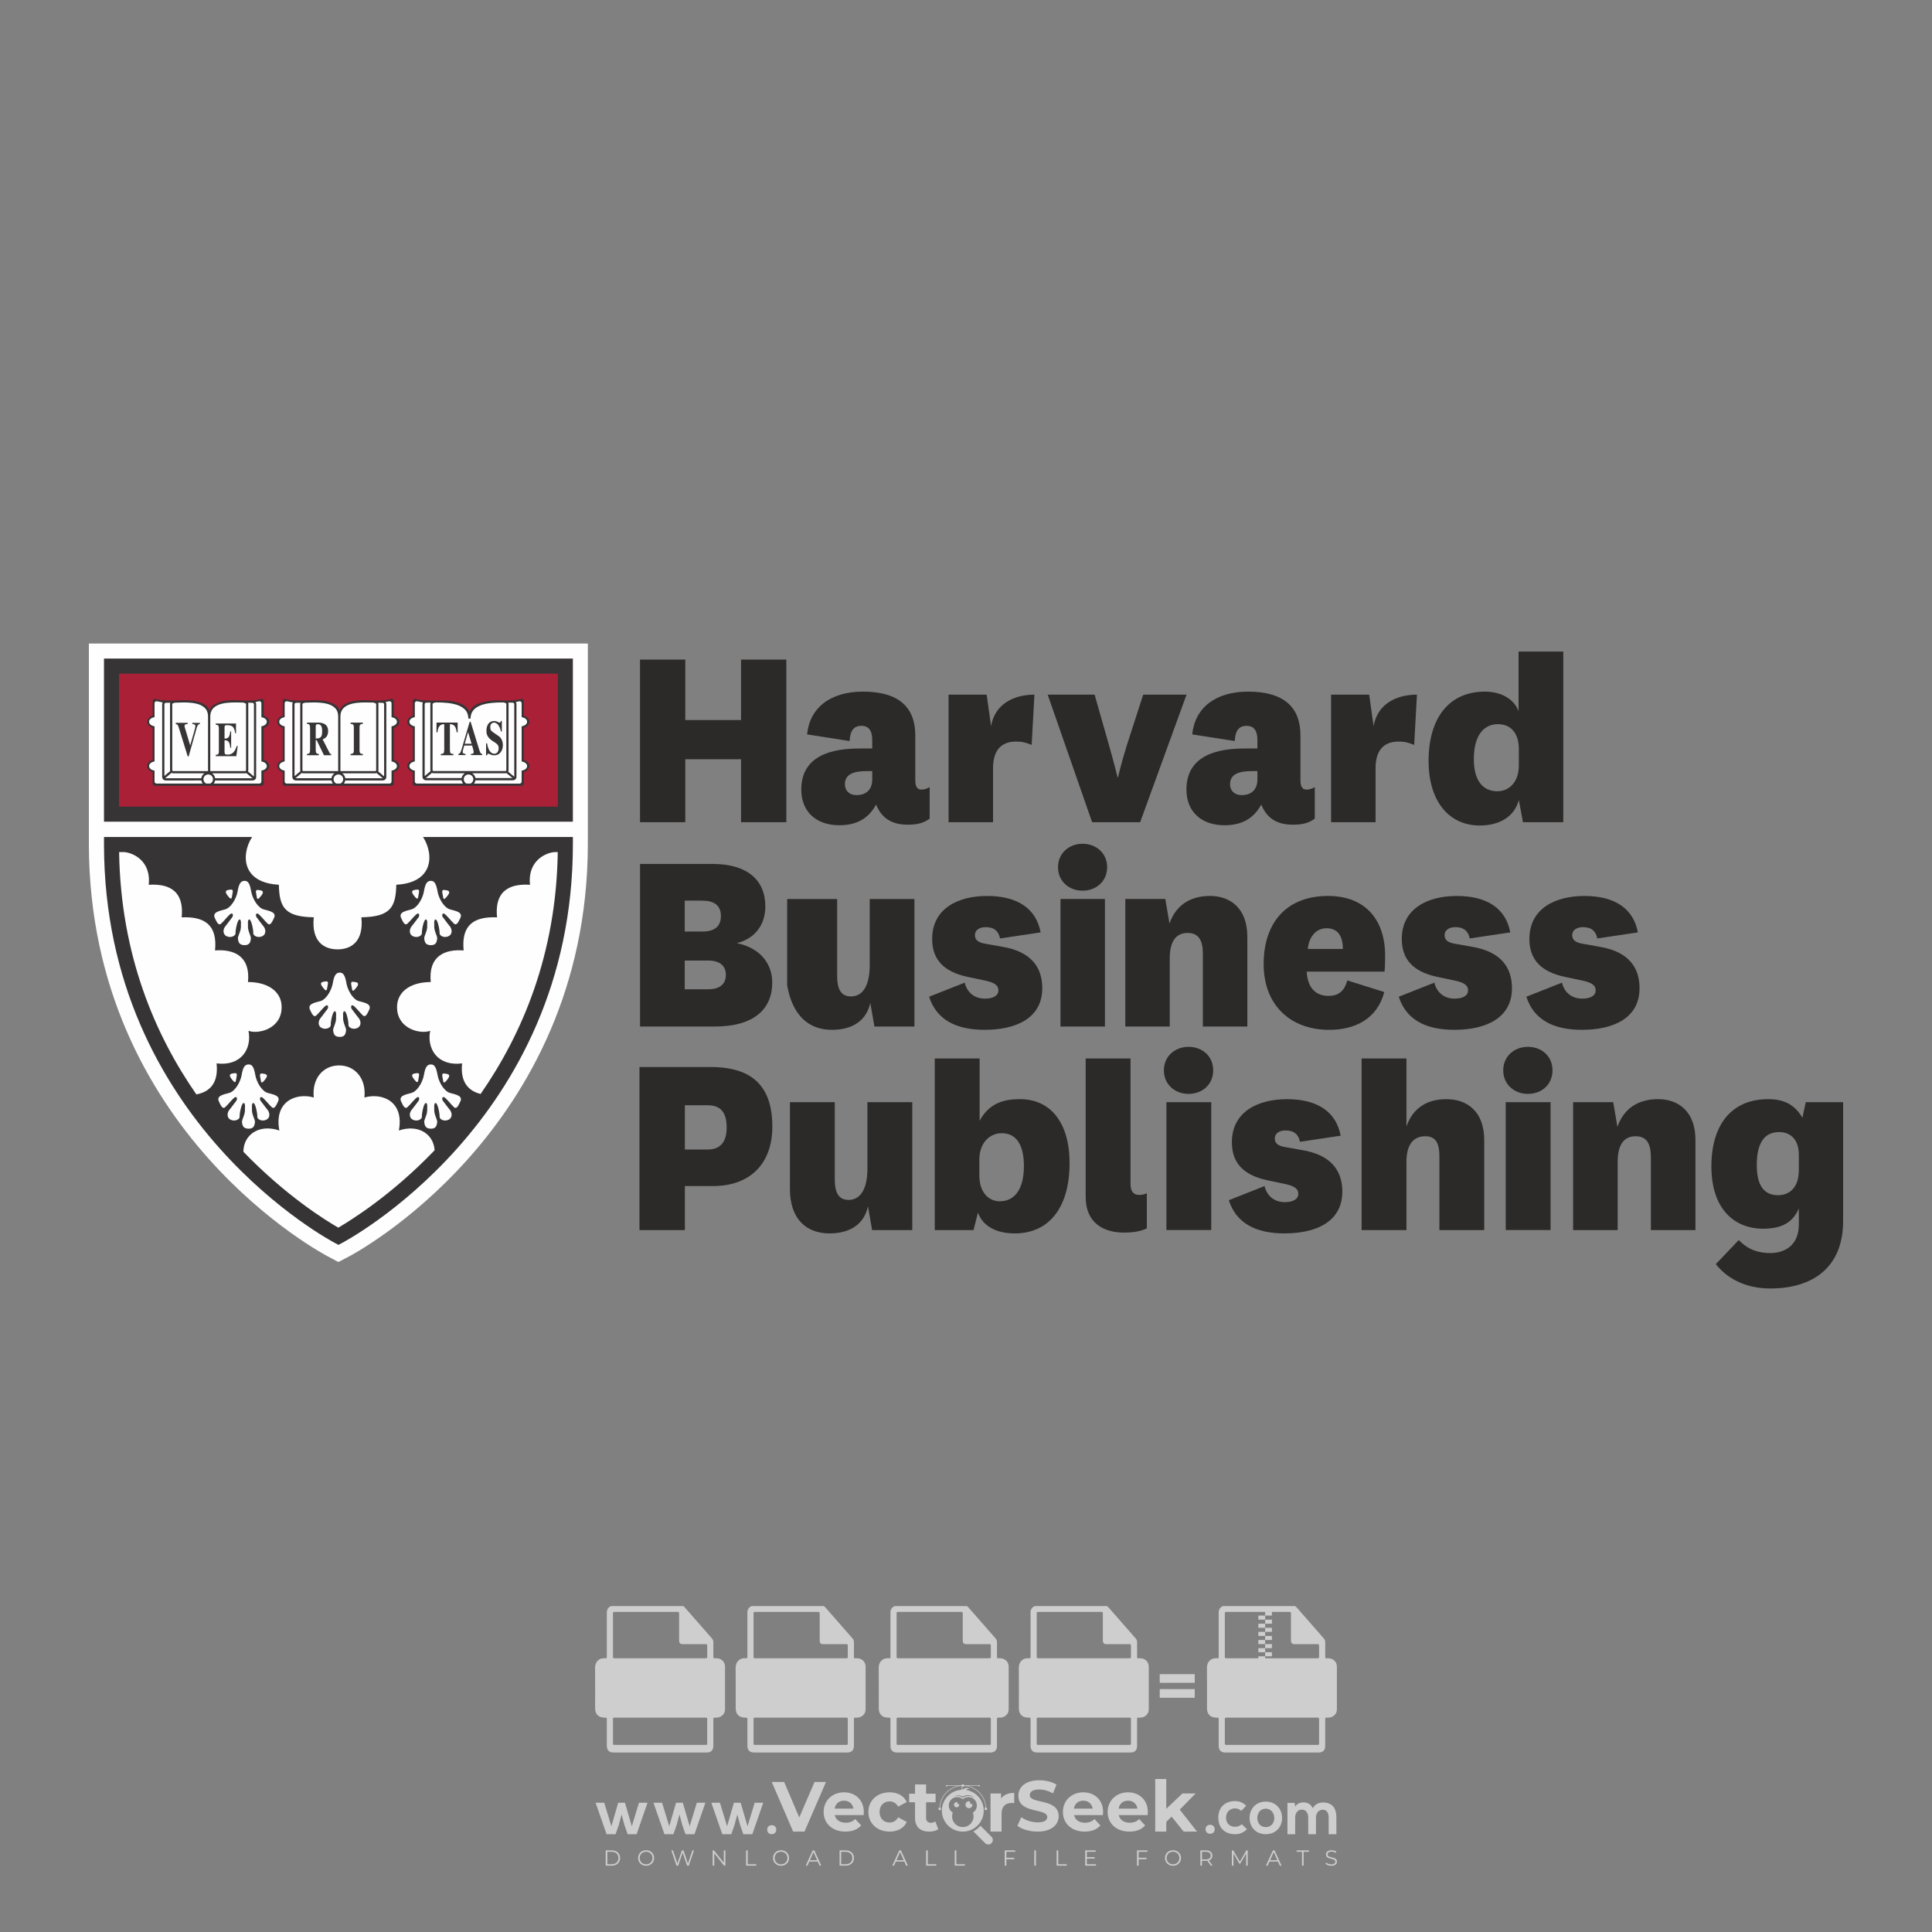 <?xml version="1.0" encoding="iso-8859-1"?>
<!-- Generator: Adobe Illustrator 27.0.0, SVG Export Plug-In . SVG Version: 6.00 Build 0)  -->
<svg version="1.1" id="Layer_1" xmlns="http://www.w3.org/2000/svg" xmlns:xlink="http://www.w3.org/1999/xlink" x="0px" y="0px"
	 viewBox="0 0 500 500" style="enable-background:new 0 0 500 500;" xml:space="preserve">
<rect x="0" y="0" width="500" height="500" fill="#808080" stroke="none"/>
<g id="watermark_1_">
	<g>
		<g id="watermark" style="opacity:0.61;">
			<g>
				<g>
					<g>
						<g>
							<polygon style="fill:#FFFFFF;" points="213.765,461.172 208.204,474.017 205.268,474.017 199.726,461.172 202.938,461.172 
								206.846,470.347 210.81,461.172 							"/>
						</g>
						<g>
							<path style="fill:#FFFFFF;" d="M223.507,469.741h-7.469c0.275,1.23,1.321,1.982,2.826,1.982c1.046,0,1.798-0.312,2.477-0.954
								l1.523,1.651c-0.917,1.046-2.294,1.597-4.074,1.597c-3.413,0-5.634-2.147-5.634-5.083c0-2.954,2.257-5.083,5.267-5.083
								c2.899,0,5.138,1.945,5.138,5.12C223.562,469.191,223.526,469.503,223.507,469.741 M216.002,468.071h4.863
								c-0.202-1.248-1.138-2.055-2.422-2.055C217.139,466.016,216.204,466.805,216.002,468.071"/>
						</g>
						<g>
							<path style="fill:#FFFFFF;" d="M224.735,468.934c0-2.973,2.294-5.083,5.505-5.083c2.074,0,3.707,0.899,4.423,2.514
								l-2.22,1.193c-0.532-0.936-1.321-1.358-2.221-1.358c-1.45,0-2.587,1.009-2.587,2.734c0,1.725,1.138,2.734,2.587,2.734
								c0.899,0,1.688-0.404,2.221-1.358l2.22,1.211c-0.716,1.578-2.349,2.495-4.423,2.495
								C227.029,474.017,224.735,471.907,224.735,468.934"/>
						</g>
						<g>
							<path style="fill:#FFFFFF;" d="M242.828,473.393c-0.587,0.422-1.45,0.624-2.331,0.624c-2.33,0-3.688-1.193-3.688-3.542
								v-4.055h-1.523v-2.202h1.523v-2.404h2.863v2.404h2.459v2.202h-2.459v4.019c0,0.844,0.458,1.303,1.229,1.303
								c0.422,0,0.844-0.128,1.156-0.367L242.828,473.393z"/>
						</g>
					</g>
					<g>
						<path style="fill:#FFFFFF;" d="M262.474,463.997v2.643c-0.238-0.018-0.422-0.037-0.642-0.037
							c-1.578,0-2.624,0.862-2.624,2.753v4.661h-2.863v-9.873h2.734v1.303C259.776,464.493,260.951,463.997,262.474,463.997"/>
					</g>
					<g>
						<path style="fill:#FFFFFF;" d="M263.299,472.53l1.009-2.239c1.083,0.789,2.697,1.339,4.239,1.339
							c1.762,0,2.477-0.587,2.477-1.376c0-2.404-7.469-0.752-7.469-5.524c0-2.184,1.762-4,5.413-4c1.615,0,3.267,0.385,4.459,1.138
							l-0.918,2.257c-1.193-0.679-2.422-1.009-3.56-1.009c-1.761,0-2.44,0.66-2.44,1.468c0,2.367,7.468,0.734,7.468,5.45
							c0,2.147-1.78,3.982-5.45,3.982C266.492,474.017,264.437,473.411,263.299,472.53"/>
					</g>
					<g>
						<path style="fill:#FFFFFF;" d="M285.428,469.741h-7.469c0.275,1.23,1.321,1.982,2.826,1.982c1.046,0,1.798-0.312,2.477-0.954
							l1.523,1.651c-0.918,1.046-2.294,1.597-4.074,1.597c-3.413,0-5.634-2.147-5.634-5.083c0-2.954,2.257-5.083,5.267-5.083
							c2.9,0,5.138,1.945,5.138,5.12C285.484,469.191,285.447,469.503,285.428,469.741 M277.923,468.071h4.863
							c-0.202-1.248-1.138-2.055-2.422-2.055C279.061,466.016,278.125,466.805,277.923,468.071"/>
					</g>
					<g>
						<path style="fill:#FFFFFF;" d="M297.007,469.741h-7.469c0.275,1.23,1.321,1.982,2.826,1.982c1.046,0,1.798-0.312,2.477-0.954
							l1.523,1.651c-0.918,1.046-2.294,1.597-4.074,1.597c-3.413,0-5.634-2.147-5.634-5.083c0-2.954,2.257-5.083,5.267-5.083
							c2.899,0,5.138,1.945,5.138,5.12C297.062,469.191,297.025,469.503,297.007,469.741 M289.501,468.071h4.863
							c-0.202-1.248-1.138-2.055-2.422-2.055C290.639,466.016,289.703,466.805,289.501,468.071"/>
					</g>
					<g>
						<polygon style="fill:#FFFFFF;" points="303.208,470.145 301.831,471.503 301.831,474.017 298.969,474.017 298.969,460.401 
							301.831,460.401 301.831,468.108 306.016,464.144 309.429,464.144 305.318,468.328 309.796,474.017 306.327,474.017 						"/>
					</g>
					<g>
						<path style="fill:#FFFFFF;" d="M256.601,475.359L256.601,475.359l-2.86-2.86c-0.435,0.508-0.953,0.943-1.534,1.284
							c-0.092,0.069-0.186,0.136-0.283,0.199l3.027,3.027c0.456,0.456,1.195,0.456,1.65,0
							C257.057,476.554,257.057,475.815,256.601,475.359"/>
					</g>
					<g>
						<path style="fill:#FFFFFF;" d="M249.984,463.244c0.221-0.173,0.495-0.281,0.797-0.281c0.042,0,0.083,0.002,0.124,0.006
							c-0.214-0.156-0.478-0.249-0.764-0.249c-0.395,0-0.744,0.18-0.981,0.458c-0.051,0-0.1,0.006-0.151,0.008
							c0.039-0.077,0.064-0.162,0.064-0.255c0-0.234-0.143-0.434-0.346-0.519c0.087,0.126,0.138,0.279,0.138,0.445
							c0,0.122-0.031,0.237-0.081,0.341c-2.811,0.201-5.03,2.539-5.03,5.4c0,2.993,2.426,5.42,5.42,5.42
							c2.993,0,5.42-2.426,5.42-5.42C254.595,465.879,252.593,463.635,249.984,463.244 M247.983,464.656
							c0.435,0,0.844,0.112,1.199,0.309c0.374-0.245,0.82-0.387,1.299-0.387c0.711,0,1.348,0.312,1.784,0.806
							c-0.435-0.379-1.004-0.61-1.627-0.61c-0.449,0-0.87,0.12-1.234,0.329c-0.079,0.046-0.156,0.096-0.229,0.15
							c-0.065-0.048-0.133-0.093-0.204-0.134c-0.369-0.219-0.8-0.344-1.26-0.344c-0.3,0-0.588,0.054-0.854,0.152
							C247.196,464.754,247.578,464.656,247.983,464.656 M251.772,469.098c0.115,0.305,0.181,0.634,0.181,0.979
							c0,1.534-1.244,2.777-2.778,2.777c-1.534,0-2.777-1.243-2.777-2.777c0-0.345,0.066-0.674,0.181-0.979
							c-0.62-0.382-1.035-1.064-1.035-1.846c0-1.197,0.971-2.168,2.168-2.168c0.565,0,1.078,0.218,1.463,0.572
							c0.386-0.354,0.899-0.572,1.464-0.572c1.197,0,2.168,0.971,2.168,2.168C252.807,468.034,252.392,468.716,251.772,469.098"/>
					</g>
					<g>
						<path style="fill:#FFFFFF;" d="M251.666,467.061c0,0.497-0.404,0.901-0.901,0.901c-0.497,0-0.901-0.404-0.901-0.901
							s0.404-0.901,0.901-0.901c0.101,0,0.197,0.017,0.287,0.047c-0.03,0.062-0.045,0.132-0.045,0.204
							c0,0.273,0.221,0.494,0.494,0.494c0.05,0,0.099-0.008,0.146-0.022C251.66,466.941,251.666,467,251.666,467.061"/>
					</g>
					<g>
						<path style="fill:#FFFFFF;" d="M248.255,467.061c0,0.376-0.305,0.681-0.681,0.681c-0.376,0-0.681-0.305-0.681-0.681
							s0.305-0.681,0.681-0.681c0.076,0,0.149,0.013,0.217,0.035c-0.023,0.047-0.034,0.1-0.034,0.155
							c0,0.206,0.167,0.374,0.374,0.374c0.038,0,0.075-0.006,0.11-0.017C248.25,466.97,248.255,467.015,248.255,467.061"/>
					</g>
					<g>
						<g>
							<g>
								<rect x="242.908" y="467.83" style="fill:#FFFFFF;" width="0.616" height="0.616"/>
							</g>
							<g>
								<rect x="254.827" y="467.83" style="fill:#FFFFFF;" width="0.616" height="0.616"/>
							</g>
							<g>
								<path style="fill:#FFFFFF;" d="M255.205,468.082h-0.14c0-3.248-2.642-5.89-5.89-5.89c-3.248,0-5.89,2.642-5.89,5.89h-0.14
									c0-1.611,0.627-3.125,1.766-4.264c1.139-1.139,2.653-1.766,4.264-1.766c1.611,0,3.125,0.627,4.264,1.766
									C254.578,464.957,255.205,466.471,255.205,468.082"/>
							</g>
						</g>
						<g>
							<rect x="248.868" y="461.814" style="fill:#FFFFFF;" width="0.616" height="0.616"/>
						</g>
						<g>
							<rect x="244.95" y="462.052" style="fill:#FFFFFF;" width="8.45" height="0.14"/>
						</g>
						<g>
							<path style="fill:#FFFFFF;" d="M245.174,462.15c0,0.108-0.088,0.196-0.196,0.196c-0.108,0-0.196-0.088-0.196-0.196
								c0-0.108,0.088-0.196,0.196-0.196C245.086,461.954,245.174,462.042,245.174,462.15"/>
						</g>
						<g>
							<path style="fill:#FFFFFF;" d="M253.596,462.15c0,0.108-0.088,0.196-0.196,0.196c-0.108,0-0.196-0.088-0.196-0.196
								c0-0.108,0.088-0.196,0.196-0.196C253.509,461.954,253.596,462.042,253.596,462.15"/>
						</g>
					</g>
				</g>
				<g>
					<path style="fill:#FFFFFF;" d="M314.356,473.409c0,1.559-2.364,1.559-2.364,0C311.993,471.851,314.356,471.851,314.356,473.409
						z"/>
				</g>
				<g>
					<g>
						<g>
							<path style="fill:#FFFFFF;" d="M161.739,466.549l1.772,6.088l1.855-6.088h2.215l-2.823,8.14h-2.33l-0.837-2.396l-0.722-2.708
								l-0.722,2.708l-0.837,2.396h-2.33l-2.839-8.14h2.231l1.855,6.088l1.756-6.088H161.739z"/>
						</g>
						<g>
							<path style="fill:#FFFFFF;" d="M176.713,466.549l1.772,6.088l1.855-6.088h2.215l-2.823,8.14h-2.33l-0.837-2.396l-0.722-2.708
								l-0.722,2.708l-0.837,2.396h-2.33l-2.839-8.14h2.231l1.855,6.088l1.756-6.088H176.713z"/>
						</g>
						<g>
							<path style="fill:#FFFFFF;" d="M191.687,466.549l1.772,6.088l1.855-6.088h2.215l-2.823,8.14h-2.33l-0.837-2.396l-0.722-2.708
								l-0.722,2.708l-0.837,2.396h-2.33l-2.839-8.14h2.231l1.855,6.088l1.756-6.088H191.687z"/>
						</g>
					</g>
					<g>
						<path style="fill:#FFFFFF;" d="M200.908,473.52c0,1.559-2.364,1.559-2.364,0C198.545,471.962,200.908,471.962,200.908,473.52z
							"/>
					</g>
					<g>
						<path style="fill:#FFFFFF;" d="M322.71,473.409c-0.935,0.919-1.919,1.28-3.117,1.28c-2.346,0-4.3-1.411-4.3-4.282
							s1.953-4.284,4.3-4.284c1.149,0,2.035,0.329,2.921,1.199l-1.264,1.329c-0.476-0.428-1.066-0.64-1.623-0.64
							c-1.346,0-2.33,0.985-2.33,2.396c0,1.542,1.05,2.362,2.297,2.362c0.64,0,1.28-0.18,1.772-0.672L322.71,473.409z"/>
					</g>
					<g>
						<path style="fill:#FFFFFF;" d="M331.805,470.472c0,2.33-1.591,4.217-4.217,4.217c-2.626,0-4.201-1.887-4.201-4.217
							c0-2.314,1.609-4.217,4.185-4.217C330.149,466.255,331.805,468.158,331.805,470.472z M325.389,470.472
							c0,1.231,0.739,2.38,2.199,2.38c1.46,0,2.199-1.149,2.199-2.38c0-1.215-0.854-2.396-2.199-2.396
							C326.144,468.077,325.389,469.258,325.389,470.472z"/>
					</g>
					<g>
						<path style="fill:#FFFFFF;" d="M338.572,474.689v-4.332c0-1.068-0.559-2.035-1.658-2.035c-1.082,0-1.722,0.967-1.722,2.035
							v4.332h-2.003v-8.107h1.855l0.148,0.985c0.426-0.82,1.362-1.116,2.133-1.116c0.969,0,1.937,0.394,2.396,1.51
							c0.723-1.149,1.658-1.478,2.708-1.478c2.297,0,3.43,1.412,3.43,3.84v4.365h-2.003v-4.365c0-1.066-0.442-1.97-1.526-1.97
							c-1.082,0-1.756,0.935-1.756,2.003v4.332H338.572z"/>
					</g>
				</g>
			</g>
		</g>
		<g style="opacity:0.61;">
			<g>
				<g>
					<path style="fill:#FFFFFF;" d="M345.988,431.299c-0.006-1.224-0.959-2.121-2.189-2.14c-0.924-0.014-0.832,0.12-0.834-0.867
						c-0.003-1.097-0.007-2.194,0.003-3.292c0.003-0.379-0.112-0.691-0.362-0.976c-2.342-2.668-4.678-5.342-7.019-8.011
						c-0.12-0.137-0.275-0.244-0.414-0.366c-6.214,0-12.427,0-18.641,0c-0.794,0.293-1.14,0.868-1.138,1.709
						c0.01,3.748,0.004,7.496,0.004,11.243c0,0.556-0.003,0.589-0.55,0.551c-1.497-0.102-2.516,0.986-2.497,2.492
						c0.044,3.476,0.013,6.953,0.014,10.429c0.001,1.58,0.867,2.443,2.45,2.449c0.582,0.002,0.582,0.002,0.582,0.6
						c0,2.219-0.001,4.438,0.001,6.657c0.001,1.192,0.58,1.771,1.768,1.771c8.013,0.001,16.027,0.001,24.04,0
						c1.168,0,1.755-0.583,1.757-1.745c0.002-2.256,0-4.512,0.001-6.768c0-0.512,0.002-0.511,0.52-0.515
						c0.271-0.002,0.541,0.008,0.809-0.058c0.996-0.246,1.69-1.044,1.694-2.069C346.003,438.696,346.005,434.997,345.988,431.299z
						 M317.537,417.162c5.337,0,10.674,0,16.01,0c0.548,0,0.554,0.007,0.554,0.561c0.001,2.243-0.001,4.486,0.001,6.73
						c0.001,0.811,0.249,1.059,1.06,1.059c1.91,0.001,3.821,0,5.731,0.001c0.458,0,0.479,0.021,0.481,0.483
						c0.003,0.887,0.002,1.775,0,2.662c-0.001,0.477-0.024,0.498-0.504,0.499c-3.895,0.001-7.79,0-11.684,0
						c-3.882,0-7.765,0-11.647,0c-0.55,0-0.552-0.001-0.552-0.561c-0.001-3.624-0.001-7.247,0-10.871
						C316.987,417.166,316.991,417.162,317.537,417.162z M340.822,451.579c-3.883,0.001-7.766,0-11.65,0c-3.871,0-7.742,0-11.613,0
						c-0.572,0-0.574-0.002-0.574-0.579c-0.001-1.997-0.001-3.994,0.001-5.991c0-0.464,0.023-0.486,0.478-0.487
						c7.803-0.001,15.607-0.001,23.41,0c0.478,0,0.499,0.02,0.499,0.503c0.002,1.997,0.001,3.994,0,5.991
						C341.375,451.574,341.37,451.579,340.822,451.579z"/>
				</g>
				<g>
					<g>
						<rect x="327.418" y="417.053" style="fill:#FFFFFF;" width="1.757" height="1.054"/>
					</g>
					<g>
						<rect x="325.662" y="418.107" style="fill:#FFFFFF;" width="1.757" height="1.054"/>
					</g>
					<g>
						<rect x="327.418" y="419.161" style="fill:#FFFFFF;" width="1.757" height="1.054"/>
					</g>
					<g>
						<rect x="325.662" y="420.215" style="fill:#FFFFFF;" width="1.757" height="1.054"/>
					</g>
					<g>
						<rect x="327.418" y="421.269" style="fill:#FFFFFF;" width="1.757" height="1.054"/>
					</g>
					<g>
						<rect x="325.662" y="422.323" style="fill:#FFFFFF;" width="1.757" height="1.054"/>
					</g>
					<g>
						<rect x="327.418" y="423.378" style="fill:#FFFFFF;" width="1.757" height="1.054"/>
					</g>
					<g>
						<rect x="325.662" y="424.432" style="fill:#FFFFFF;" width="1.757" height="1.054"/>
					</g>
					<g>
						<rect x="327.418" y="425.486" style="fill:#FFFFFF;" width="1.757" height="1.054"/>
					</g>
					<g>
						<rect x="325.662" y="426.54" style="fill:#FFFFFF;" width="1.757" height="1.054"/>
					</g>
					<g>
						<rect x="327.418" y="427.594" style="fill:#FFFFFF;" width="1.757" height="1.054"/>
					</g>
					<g>
						<rect x="325.662" y="428.648" style="fill:#FFFFFF;" width="1.757" height="1.054"/>
					</g>
				</g>
			</g>
			<g>
				<path style="fill:#FFFFFF;" d="M187.637,431.299c-0.006-1.224-0.959-2.121-2.189-2.14c-0.924-0.014-0.832,0.12-0.834-0.867
					c-0.003-1.097-0.007-2.194,0.003-3.292c0.003-0.379-0.112-0.691-0.362-0.976c-2.342-2.668-4.678-5.342-7.019-8.011
					c-0.12-0.137-0.275-0.244-0.414-0.366c-6.214,0-12.427,0-18.641,0c-0.794,0.293-1.14,0.868-1.138,1.709
					c0.01,3.748,0.004,7.496,0.004,11.243c0,0.556-0.003,0.589-0.55,0.551c-1.497-0.102-2.516,0.986-2.497,2.492
					c0.044,3.476,0.013,6.953,0.014,10.429c0.001,1.58,0.867,2.443,2.45,2.449c0.582,0.002,0.582,0.002,0.582,0.6
					c0,2.219-0.001,4.438,0.001,6.657c0.001,1.192,0.58,1.771,1.768,1.771c8.013,0.001,16.027,0.001,24.04,0
					c1.168,0,1.755-0.583,1.757-1.745c0.002-2.256,0-4.512,0.001-6.768c0-0.512,0.002-0.511,0.52-0.515
					c0.271-0.002,0.541,0.008,0.809-0.058c0.996-0.246,1.69-1.044,1.694-2.069C187.652,438.696,187.655,434.997,187.637,431.299z
					 M159.187,417.162c5.337,0,10.674,0,16.01,0c0.548,0,0.554,0.007,0.554,0.561c0.001,2.243-0.001,4.486,0.001,6.73
					c0.001,0.811,0.249,1.059,1.06,1.059c1.91,0.001,3.821,0,5.731,0.001c0.458,0,0.479,0.021,0.481,0.483
					c0.003,0.887,0.002,1.775,0,2.662c-0.001,0.477-0.024,0.498-0.504,0.499c-3.895,0.001-7.79,0-11.684,0
					c-3.882,0-7.765,0-11.647,0c-0.55,0-0.552-0.001-0.552-0.561c-0.001-3.624-0.001-7.247,0-10.871
					C158.636,417.166,158.64,417.162,159.187,417.162z M182.472,451.579c-3.883,0.001-7.766,0-11.65,0c-3.871,0-7.742,0-11.613,0
					c-0.572,0-0.574-0.002-0.574-0.579c-0.001-1.997-0.001-3.994,0.001-5.991c0-0.464,0.023-0.486,0.478-0.487
					c7.803-0.001,15.607-0.001,23.41,0c0.478,0,0.499,0.02,0.499,0.503c0.002,1.997,0.001,3.994,0,5.991
					C183.024,451.574,183.019,451.579,182.472,451.579z"/>
			</g>
			<g>
				<path style="fill:#FFFFFF;" d="M159.779,440.669v-7.897h2.779c0.375,0,0.726,0.061,1.053,0.182
					c0.327,0.121,0.612,0.292,0.855,0.513c0.242,0.221,0.434,0.483,0.573,0.789c0.14,0.305,0.21,0.642,0.21,1.009
					c0,0.375-0.07,0.715-0.21,1.02c-0.14,0.305-0.331,0.568-0.573,0.789c-0.243,0.221-0.528,0.392-0.855,0.513
					c-0.327,0.121-0.678,0.182-1.053,0.182h-1.29v2.901H159.779z M162.58,436.356c0.39,0,0.684-0.111,0.882-0.331
					c0.199-0.22,0.298-0.474,0.298-0.761c0-0.14-0.024-0.276-0.072-0.408c-0.048-0.132-0.121-0.248-0.221-0.347
					c-0.099-0.099-0.223-0.178-0.37-0.237c-0.147-0.059-0.32-0.089-0.518-0.089h-1.312v2.173H162.58z"/>
				<path style="fill:#FFFFFF;" d="M166.308,432.771h1.731l3.177,5.294h0.088l-0.088-1.522v-3.772h1.478v7.897h-1.566l-3.353-5.592
					h-0.088l0.088,1.522v4.07h-1.467V432.771z"/>
				<path style="fill:#FFFFFF;" d="M177.922,436.334h3.872c0.022,0.089,0.04,0.195,0.055,0.32c0.014,0.125,0.022,0.25,0.022,0.375
					c0,0.507-0.077,0.985-0.231,1.434c-0.154,0.449-0.397,0.849-0.728,1.202c-0.353,0.375-0.776,0.666-1.268,0.871
					c-0.493,0.206-1.055,0.309-1.688,0.309c-0.574,0-1.114-0.103-1.622-0.309c-0.507-0.206-0.948-0.492-1.323-0.86
					c-0.375-0.367-0.673-0.803-0.894-1.307c-0.221-0.504-0.331-1.053-0.331-1.649c0-0.595,0.11-1.145,0.331-1.649
					c0.221-0.504,0.518-0.939,0.894-1.307c0.375-0.367,0.816-0.654,1.323-0.86c0.507-0.206,1.048-0.309,1.622-0.309
					c0.64,0,1.211,0.11,1.715,0.331c0.504,0.221,0.935,0.526,1.296,0.915l-1.025,1.004c-0.258-0.272-0.544-0.48-0.861-0.623
					c-0.316-0.143-0.695-0.215-1.136-0.215c-0.361,0-0.703,0.065-1.026,0.193c-0.324,0.129-0.607,0.311-0.85,0.546
					c-0.242,0.235-0.436,0.52-0.579,0.855c-0.143,0.335-0.215,0.708-0.215,1.119c0,0.412,0.072,0.785,0.215,1.12
					c0.143,0.335,0.338,0.62,0.584,0.855c0.246,0.235,0.531,0.418,0.855,0.546c0.323,0.129,0.669,0.193,1.037,0.193
					c0.419,0,0.773-0.061,1.064-0.182c0.29-0.121,0.538-0.278,0.744-0.469c0.148-0.132,0.275-0.3,0.381-0.502
					c0.106-0.202,0.189-0.428,0.248-0.678h-2.482V436.334z"/>
			</g>
			<g>
				<path style="fill:#FFFFFF;" d="M224.019,431.299c-0.006-1.224-0.959-2.121-2.189-2.14c-0.924-0.014-0.832,0.12-0.834-0.867
					c-0.003-1.097-0.007-2.194,0.003-3.292c0.003-0.379-0.112-0.691-0.362-0.976c-2.342-2.668-4.678-5.342-7.019-8.011
					c-0.12-0.137-0.275-0.244-0.414-0.366c-6.214,0-12.427,0-18.641,0c-0.794,0.293-1.14,0.868-1.138,1.709
					c0.01,3.748,0.004,7.496,0.004,11.243c0,0.556-0.003,0.589-0.55,0.551c-1.497-0.102-2.516,0.986-2.497,2.492
					c0.044,3.476,0.013,6.953,0.014,10.429c0.001,1.58,0.867,2.443,2.45,2.449c0.582,0.002,0.582,0.002,0.582,0.6
					c0,2.219-0.001,4.438,0.001,6.657c0.001,1.192,0.58,1.771,1.768,1.771c8.013,0.001,16.027,0.001,24.04,0
					c1.168,0,1.755-0.583,1.757-1.745c0.002-2.256,0-4.512,0.001-6.768c0-0.512,0.002-0.511,0.52-0.515
					c0.271-0.002,0.541,0.008,0.809-0.058c0.997-0.246,1.69-1.044,1.694-2.069C224.034,438.696,224.036,434.997,224.019,431.299z
					 M195.568,417.162c5.337,0,10.674,0,16.01,0c0.548,0,0.554,0.007,0.554,0.561c0.001,2.243-0.001,4.486,0.001,6.73
					c0.001,0.811,0.249,1.059,1.06,1.059c1.91,0.001,3.821,0,5.731,0.001c0.458,0,0.479,0.021,0.481,0.483
					c0.003,0.887,0.002,1.775,0,2.662c-0.001,0.477-0.024,0.498-0.504,0.499c-3.895,0.001-7.79,0-11.684,0
					c-3.882,0-7.765,0-11.647,0c-0.55,0-0.552-0.001-0.552-0.561c-0.001-3.624-0.001-7.247,0-10.871
					C195.018,417.166,195.022,417.162,195.568,417.162z M218.854,451.579c-3.883,0.001-7.766,0-11.65,0c-3.871,0-7.742,0-11.613,0
					c-0.572,0-0.574-0.002-0.574-0.579c-0.001-1.997-0.001-3.994,0.001-5.991c0-0.464,0.023-0.486,0.478-0.487
					c7.803-0.001,15.607-0.001,23.41,0c0.478,0,0.499,0.02,0.499,0.503c0.002,1.997,0.001,3.994,0,5.991
					C219.406,451.574,219.401,451.579,218.854,451.579z"/>
			</g>
			<g>
				<path style="fill:#FFFFFF;" d="M205.111,432.771h1.699l2.967,7.897h-1.644l-0.651-1.886h-3.044l-0.651,1.886h-1.643
					L205.111,432.771z M206.997,437.415l-0.706-1.974l-0.287-0.96h-0.088l-0.287,0.96l-0.706,1.974H206.997z"/>
				<path style="fill:#FFFFFF;" d="M211.331,434.536c-0.125,0-0.245-0.024-0.359-0.072c-0.114-0.048-0.213-0.114-0.298-0.199
					c-0.084-0.084-0.151-0.182-0.198-0.292c-0.048-0.11-0.072-0.232-0.072-0.364s0.024-0.254,0.072-0.364
					c0.048-0.11,0.114-0.208,0.198-0.292c0.084-0.084,0.184-0.151,0.298-0.198c0.114-0.048,0.233-0.072,0.359-0.072
					c0.257,0,0.478,0.09,0.662,0.27c0.184,0.181,0.276,0.399,0.276,0.656s-0.092,0.476-0.276,0.656
					C211.809,434.446,211.589,434.536,211.331,434.536z M210.615,440.669v-5.404h1.445v5.404H210.615z"/>
			</g>
			<g>
				<path style="fill:#FFFFFF;" d="M261.044,431.299c-0.006-1.224-0.959-2.121-2.189-2.14c-0.924-0.014-0.832,0.12-0.834-0.867
					c-0.003-1.097-0.007-2.194,0.003-3.292c0.003-0.379-0.112-0.691-0.362-0.976c-2.342-2.668-4.678-5.342-7.019-8.011
					c-0.12-0.137-0.275-0.244-0.414-0.366c-6.214,0-12.427,0-18.641,0c-0.794,0.293-1.14,0.868-1.138,1.709
					c0.01,3.748,0.004,7.496,0.004,11.243c0,0.556-0.003,0.589-0.55,0.551c-1.497-0.102-2.516,0.986-2.497,2.492
					c0.044,3.476,0.013,6.953,0.014,10.429c0.001,1.58,0.867,2.443,2.45,2.449c0.582,0.002,0.582,0.002,0.582,0.6
					c0,2.219-0.001,4.438,0.001,6.657c0.001,1.192,0.58,1.771,1.768,1.771c8.013,0.001,16.027,0.001,24.04,0
					c1.168,0,1.755-0.583,1.757-1.745c0.002-2.256,0-4.512,0.001-6.768c0-0.512,0.002-0.511,0.52-0.515
					c0.271-0.002,0.541,0.008,0.809-0.058c0.996-0.246,1.69-1.044,1.694-2.069C261.059,438.696,261.061,434.997,261.044,431.299z
					 M232.593,417.162c5.337,0,10.674,0,16.01,0c0.548,0,0.554,0.007,0.554,0.561c0.001,2.243-0.001,4.486,0.001,6.73
					c0.001,0.811,0.249,1.059,1.06,1.059c1.91,0.001,3.821,0,5.731,0.001c0.458,0,0.479,0.021,0.481,0.483
					c0.003,0.887,0.002,1.775,0,2.662c-0.001,0.477-0.024,0.498-0.504,0.499c-3.895,0.001-7.79,0-11.684,0
					c-3.882,0-7.765,0-11.647,0c-0.55,0-0.552-0.001-0.552-0.561c-0.001-3.624-0.001-7.247,0-10.871
					C232.042,417.166,232.047,417.162,232.593,417.162z M255.878,451.579c-3.883,0.001-7.766,0-11.65,0c-3.871,0-7.742,0-11.613,0
					c-0.572,0-0.574-0.002-0.574-0.579c-0.001-1.997-0.001-3.994,0.001-5.991c0-0.464,0.023-0.486,0.478-0.487
					c7.803-0.001,15.607-0.001,23.41,0c0.478,0,0.499,0.02,0.499,0.503c0.002,1.997,0.001,3.994,0,5.991
					C256.431,451.574,256.426,451.579,255.878,451.579z"/>
			</g>
			<g>
				<path style="fill:#FFFFFF;" d="M236.361,440.845c-0.338,0-0.662-0.048-0.971-0.143c-0.309-0.095-0.592-0.239-0.849-0.43
					c-0.257-0.191-0.481-0.425-0.673-0.7c-0.191-0.276-0.342-0.597-0.452-0.965l1.401-0.551c0.103,0.397,0.283,0.726,0.54,0.987
					c0.257,0.261,0.596,0.392,1.015,0.392c0.154,0,0.303-0.02,0.447-0.061c0.143-0.04,0.272-0.099,0.386-0.176
					s0.204-0.175,0.27-0.292c0.066-0.118,0.099-0.254,0.099-0.408c0-0.147-0.026-0.279-0.077-0.397
					c-0.051-0.117-0.138-0.227-0.259-0.331c-0.121-0.103-0.28-0.202-0.475-0.298c-0.195-0.095-0.435-0.195-0.722-0.298l-0.485-0.176
					c-0.213-0.073-0.429-0.173-0.645-0.298c-0.217-0.125-0.413-0.276-0.59-0.452c-0.177-0.176-0.322-0.384-0.436-0.623
					c-0.114-0.239-0.171-0.509-0.171-0.81c0-0.309,0.06-0.597,0.182-0.866c0.121-0.268,0.294-0.503,0.518-0.706
					c0.224-0.202,0.492-0.36,0.805-0.474s0.66-0.171,1.042-0.171c0.397,0,0.74,0.053,1.031,0.16
					c0.291,0.107,0.537,0.243,0.739,0.408c0.202,0.165,0.366,0.348,0.491,0.546c0.125,0.199,0.217,0.386,0.276,0.563l-1.312,0.551
					c-0.074-0.221-0.208-0.419-0.402-0.596c-0.195-0.176-0.462-0.265-0.8-0.265c-0.324,0-0.592,0.075-0.805,0.226
					c-0.213,0.151-0.32,0.348-0.32,0.59c0,0.235,0.103,0.436,0.309,0.601c0.206,0.165,0.533,0.325,0.982,0.48l0.497,0.165
					c0.316,0.111,0.605,0.237,0.866,0.381c0.261,0.143,0.485,0.314,0.673,0.513c0.187,0.199,0.331,0.425,0.43,0.678
					c0.1,0.254,0.149,0.546,0.149,0.877c0,0.412-0.083,0.767-0.248,1.064c-0.165,0.298-0.377,0.542-0.634,0.734
					c-0.258,0.191-0.548,0.335-0.872,0.43C236.986,440.797,236.67,440.845,236.361,440.845z"/>
				<path style="fill:#FFFFFF;" d="M239.516,432.771h1.61l1.633,4.754l0.287,1.015h0.088l0.309-1.015l1.699-4.754h1.61l-2.879,7.897
					h-1.566L239.516,432.771z"/>
				<path style="fill:#FFFFFF;" d="M251.097,436.334h3.871c0.022,0.089,0.04,0.195,0.055,0.32c0.015,0.125,0.023,0.25,0.023,0.375
					c0,0.507-0.078,0.985-0.232,1.434c-0.154,0.449-0.397,0.849-0.728,1.202c-0.353,0.375-0.775,0.666-1.268,0.871
					c-0.493,0.206-1.055,0.309-1.688,0.309c-0.574,0-1.114-0.103-1.621-0.309c-0.507-0.206-0.949-0.492-1.324-0.86
					c-0.375-0.367-0.673-0.803-0.894-1.307c-0.22-0.504-0.331-1.053-0.331-1.649c0-0.595,0.11-1.145,0.331-1.649
					c0.221-0.504,0.518-0.939,0.894-1.307c0.375-0.367,0.816-0.654,1.324-0.86c0.507-0.206,1.047-0.309,1.621-0.309
					c0.64,0,1.211,0.11,1.715,0.331c0.504,0.221,0.936,0.526,1.296,0.915l-1.026,1.004c-0.257-0.272-0.544-0.48-0.861-0.623
					c-0.316-0.143-0.694-0.215-1.136-0.215c-0.36,0-0.702,0.065-1.026,0.193c-0.323,0.129-0.607,0.311-0.849,0.546
					c-0.243,0.235-0.436,0.52-0.579,0.855c-0.143,0.335-0.215,0.708-0.215,1.119c0,0.412,0.072,0.785,0.215,1.12
					c0.143,0.335,0.338,0.62,0.585,0.855c0.246,0.235,0.531,0.418,0.854,0.546c0.324,0.129,0.669,0.193,1.037,0.193
					c0.419,0,0.774-0.061,1.064-0.182c0.29-0.121,0.539-0.278,0.745-0.469c0.147-0.132,0.274-0.3,0.38-0.502
					c0.107-0.202,0.189-0.428,0.248-0.678h-2.482V436.334z"/>
			</g>
			<g>
				<path style="fill:#FFFFFF;" d="M297.3,431.299c-0.006-1.224-0.959-2.121-2.189-2.14c-0.924-0.014-0.832,0.12-0.834-0.867
					c-0.003-1.097-0.007-2.194,0.003-3.292c0.003-0.379-0.112-0.691-0.362-0.976c-2.342-2.668-4.678-5.342-7.019-8.011
					c-0.12-0.137-0.275-0.244-0.414-0.366c-6.214,0-12.427,0-18.641,0c-0.794,0.293-1.14,0.868-1.138,1.709
					c0.01,3.748,0.004,7.496,0.004,11.243c0,0.556-0.003,0.589-0.55,0.551c-1.497-0.102-2.516,0.986-2.497,2.492
					c0.044,3.476,0.013,6.953,0.014,10.429c0.001,1.58,0.867,2.443,2.45,2.449c0.582,0.002,0.582,0.002,0.582,0.6
					c0,2.219-0.001,4.438,0.001,6.657c0.001,1.192,0.58,1.771,1.768,1.771c8.013,0.001,16.027,0.001,24.04,0
					c1.168,0,1.755-0.583,1.757-1.745c0.002-2.256,0-4.512,0.001-6.768c0-0.512,0.002-0.511,0.52-0.515
					c0.271-0.002,0.541,0.008,0.809-0.058c0.996-0.246,1.69-1.044,1.694-2.069C297.315,438.696,297.318,434.997,297.3,431.299z
					 M268.85,417.162c5.337,0,10.674,0,16.01,0c0.548,0,0.554,0.007,0.554,0.561c0.001,2.243-0.001,4.486,0.001,6.73
					c0.001,0.811,0.249,1.059,1.06,1.059c1.91,0.001,3.821,0,5.731,0.001c0.458,0,0.479,0.021,0.481,0.483
					c0.003,0.887,0.002,1.775,0,2.662c-0.001,0.477-0.024,0.498-0.504,0.499c-3.895,0.001-7.79,0-11.684,0
					c-3.882,0-7.765,0-11.647,0c-0.55,0-0.552-0.001-0.552-0.561c-0.001-3.624-0.001-7.247,0-10.871
					C268.299,417.166,268.303,417.162,268.85,417.162z M292.135,451.579c-3.883,0.001-7.766,0-11.65,0c-3.871,0-7.742,0-11.613,0
					c-0.572,0-0.574-0.002-0.574-0.579c-0.001-1.997-0.001-3.994,0.001-5.991c0-0.464,0.023-0.486,0.478-0.487
					c7.803-0.001,15.607-0.001,23.41,0c0.478,0,0.499,0.02,0.499,0.503c0.001,1.997,0.001,3.994,0,5.991
					C292.687,451.574,292.682,451.579,292.135,451.579z"/>
			</g>
			<g>
				<path style="fill:#FFFFFF;" d="M272.966,434.183v1.831h3.165v1.412h-3.165v1.831h3.518v1.412h-5.007v-7.897h5.007v1.412H272.966
					z"/>
				<path style="fill:#FFFFFF;" d="M277.852,440.669v-7.897h2.779c0.375,0,0.726,0.061,1.053,0.182
					c0.327,0.121,0.612,0.292,0.855,0.513c0.243,0.221,0.434,0.483,0.574,0.789c0.14,0.305,0.209,0.642,0.209,1.009
					c0,0.375-0.07,0.715-0.209,1.02c-0.14,0.305-0.331,0.568-0.574,0.789c-0.243,0.221-0.528,0.392-0.855,0.513
					c-0.327,0.121-0.678,0.182-1.053,0.182h-1.29v2.901H277.852z M280.653,436.356c0.389,0,0.684-0.111,0.882-0.331
					c0.199-0.22,0.298-0.474,0.298-0.761c0-0.14-0.024-0.276-0.072-0.408c-0.048-0.132-0.121-0.248-0.221-0.347
					c-0.099-0.099-0.222-0.178-0.37-0.237c-0.147-0.059-0.32-0.089-0.518-0.089h-1.312v2.173H280.653z"/>
				<path style="fill:#FFFFFF;" d="M286.797,440.845c-0.338,0-0.662-0.048-0.971-0.143c-0.309-0.095-0.592-0.239-0.849-0.43
					c-0.257-0.191-0.482-0.425-0.673-0.7c-0.191-0.276-0.342-0.597-0.452-0.965l1.401-0.551c0.103,0.397,0.283,0.726,0.541,0.987
					c0.257,0.261,0.595,0.392,1.015,0.392c0.154,0,0.303-0.02,0.447-0.061c0.143-0.04,0.272-0.099,0.386-0.176
					c0.114-0.077,0.204-0.175,0.27-0.292c0.066-0.118,0.1-0.254,0.1-0.408c0-0.147-0.026-0.279-0.077-0.397
					c-0.051-0.117-0.138-0.227-0.259-0.331c-0.121-0.103-0.279-0.202-0.474-0.298c-0.195-0.095-0.436-0.195-0.723-0.298
					l-0.485-0.176c-0.213-0.073-0.428-0.173-0.645-0.298c-0.217-0.125-0.414-0.276-0.59-0.452c-0.176-0.176-0.322-0.384-0.436-0.623
					c-0.114-0.239-0.171-0.509-0.171-0.81c0-0.309,0.061-0.597,0.182-0.866c0.121-0.268,0.294-0.503,0.518-0.706
					c0.224-0.202,0.493-0.36,0.805-0.474c0.312-0.114,0.66-0.171,1.042-0.171c0.397,0,0.741,0.053,1.031,0.16
					c0.29,0.107,0.537,0.243,0.739,0.408c0.202,0.165,0.365,0.348,0.491,0.546c0.125,0.199,0.217,0.386,0.276,0.563l-1.312,0.551
					c-0.074-0.221-0.208-0.419-0.403-0.596c-0.195-0.176-0.462-0.265-0.799-0.265c-0.324,0-0.592,0.075-0.805,0.226
					c-0.213,0.151-0.32,0.348-0.32,0.59c0,0.235,0.103,0.436,0.309,0.601c0.206,0.165,0.533,0.325,0.982,0.48l0.496,0.165
					c0.316,0.111,0.605,0.237,0.866,0.381c0.261,0.143,0.485,0.314,0.673,0.513c0.187,0.199,0.331,0.425,0.43,0.678
					c0.099,0.254,0.149,0.546,0.149,0.877c0,0.412-0.083,0.767-0.248,1.064c-0.165,0.298-0.377,0.542-0.634,0.734
					c-0.258,0.191-0.548,0.335-0.872,0.43C287.422,440.797,287.105,440.845,286.797,440.845z"/>
			</g>
			<g>
				<path style="fill:#FFFFFF;" d="M321.394,439.168l4.004-4.985h-3.827v-1.412h5.559v1.5l-3.96,4.985h4.004v1.412h-5.779V439.168z"
					/>
				<path style="fill:#FFFFFF;" d="M328.409,432.771h1.489v7.897h-1.489V432.771z"/>
				<path style="fill:#FFFFFF;" d="M331.486,440.669v-7.897h2.779c0.375,0,0.726,0.061,1.053,0.182
					c0.327,0.121,0.612,0.292,0.855,0.513s0.434,0.483,0.574,0.789c0.14,0.305,0.209,0.642,0.209,1.009
					c0,0.375-0.07,0.715-0.209,1.02c-0.14,0.305-0.331,0.568-0.574,0.789c-0.243,0.221-0.528,0.392-0.855,0.513
					c-0.327,0.121-0.678,0.182-1.053,0.182h-1.29v2.901H331.486z M334.288,436.356c0.389,0,0.684-0.111,0.882-0.331
					c0.199-0.22,0.298-0.474,0.298-0.761c0-0.14-0.024-0.276-0.072-0.408c-0.048-0.132-0.121-0.248-0.221-0.347
					c-0.099-0.099-0.222-0.178-0.37-0.237c-0.147-0.059-0.32-0.089-0.518-0.089h-1.312v2.173H334.288z"/>
			</g>
		</g>
		<g style="opacity:0.61;">
			<path style="fill:#FFFFFF;" d="M300.133,433.27h9.067v2.242h-9.067V433.27z M300.133,437.136h9.067v2.243h-9.067V437.136z"/>
		</g>
	</g>
	<g style="opacity:0.61;">
		<path style="fill:#FFFFFF;" d="M156.756,478.878h1.607c1.263,0,2.114,0.812,2.114,1.974c0,1.161-0.851,1.973-2.114,1.973h-1.607
			V478.878z M158.34,482.464c1.049,0,1.725-0.665,1.725-1.612c0-0.947-0.677-1.613-1.725-1.613h-1.167v3.225H158.34z"/>
		<path style="fill:#FFFFFF;" d="M165.139,480.851c0-1.15,0.879-2.007,2.075-2.007c1.184,0,2.069,0.851,2.069,2.007
			c0,1.156-0.885,2.007-2.069,2.007C166.019,482.858,165.139,482.002,165.139,480.851z M168.866,480.851
			c0-0.942-0.705-1.635-1.652-1.635c-0.953,0-1.663,0.693-1.663,1.635c0,0.941,0.71,1.635,1.663,1.635
			C168.162,482.486,168.866,481.793,168.866,480.851z"/>
		<path style="fill:#FFFFFF;" d="M179.596,478.878l-1.331,3.947h-0.44l-1.156-3.366l-1.161,3.366h-0.434l-1.331-3.947h0.429
			l1.139,3.394l1.178-3.394h0.389l1.161,3.411l1.156-3.411H179.596z"/>
		<path style="fill:#FFFFFF;" d="M187.731,478.878v3.947h-0.344l-2.537-3.202v3.202h-0.417v-3.947h0.344l2.543,3.203v-3.203H187.731
			z"/>
		<path style="fill:#FFFFFF;" d="M193.093,478.878h0.417v3.586h2.21v0.361h-2.627V478.878z"/>
		<path style="fill:#FFFFFF;" d="M200.061,480.851c0-1.15,0.879-2.007,2.075-2.007c1.184,0,2.069,0.851,2.069,2.007
			c0,1.156-0.885,2.007-2.069,2.007C200.941,482.858,200.061,482.002,200.061,480.851z M203.788,480.851
			c0-0.942-0.705-1.635-1.652-1.635c-0.953,0-1.663,0.693-1.663,1.635c0,0.941,0.71,1.635,1.663,1.635
			C203.083,482.486,203.788,481.793,203.788,480.851z"/>
		<path style="fill:#FFFFFF;" d="M211.636,481.77h-2.199l-0.474,1.054h-0.434l1.804-3.947h0.412l1.804,3.947h-0.44L211.636,481.77z
			 M211.484,481.432l-0.947-2.12l-0.947,2.12H211.484z"/>
		<path style="fill:#FFFFFF;" d="M217.28,478.878h1.607c1.263,0,2.114,0.812,2.114,1.974c0,1.161-0.851,1.973-2.114,1.973h-1.607
			V478.878z M218.864,482.464c1.049,0,1.725-0.665,1.725-1.612c0-0.947-0.677-1.613-1.725-1.613h-1.167v3.225H218.864z"/>
		<path style="fill:#FFFFFF;" d="M234.041,481.77h-2.199l-0.474,1.054h-0.434l1.804-3.947h0.412l1.804,3.947h-0.44L234.041,481.77z
			 M233.889,481.432l-0.947-2.12l-0.947,2.12H233.889z"/>
		<path style="fill:#FFFFFF;" d="M239.685,478.878h0.417v3.586h2.21v0.361h-2.627V478.878z"/>
		<path style="fill:#FFFFFF;" d="M247.082,478.878h0.417v3.586h2.21v0.361h-2.627V478.878z"/>
		<path style="fill:#FFFFFF;" d="M260.449,479.239v1.551h2.041v0.361h-2.041v1.675h-0.417v-3.947h2.706v0.361H260.449z"/>
		<path style="fill:#FFFFFF;" d="M267.678,478.878h0.417v3.947h-0.417V478.878z"/>
		<path style="fill:#FFFFFF;" d="M273.456,478.878h0.417v3.586h2.21v0.361h-2.627V478.878z"/>
		<path style="fill:#FFFFFF;" d="M283.644,482.464v0.361h-2.791v-3.947h2.706v0.361h-2.289v1.404h2.041v0.355h-2.041v1.466H283.644z
			"/>
		<path style="fill:#FFFFFF;" d="M294.672,479.239v1.551h2.041v0.361h-2.041v1.675h-0.417v-3.947h2.706v0.361H294.672z"/>
		<path style="fill:#FFFFFF;" d="M301.5,480.851c0-1.15,0.879-2.007,2.075-2.007c1.184,0,2.069,0.851,2.069,2.007
			c0,1.156-0.885,2.007-2.069,2.007C302.379,482.858,301.5,482.002,301.5,480.851z M305.226,480.851
			c0-0.942-0.705-1.635-1.652-1.635c-0.953,0-1.663,0.693-1.663,1.635c0,0.941,0.71,1.635,1.663,1.635
			C304.522,482.486,305.226,481.793,305.226,480.851z"/>
		<path style="fill:#FFFFFF;" d="M313.351,482.825l-0.902-1.269c-0.102,0.011-0.203,0.017-0.316,0.017h-1.06v1.252h-0.417v-3.947
			h1.477c1.004,0,1.613,0.507,1.613,1.353c0,0.62-0.327,1.054-0.902,1.24l0.964,1.353H313.351z M313.328,480.231
			c0-0.632-0.417-0.992-1.207-0.992h-1.048v1.979h1.048C312.911,481.218,313.328,480.851,313.328,480.231z"/>
		<path style="fill:#FFFFFF;" d="M322.907,478.878v3.947h-0.4v-3.158l-1.551,2.656h-0.197l-1.551-2.639v3.14h-0.4v-3.947h0.344
			l1.714,2.926l1.697-2.926H322.907z"/>
		<path style="fill:#FFFFFF;" d="M330.744,481.77h-2.199l-0.473,1.054h-0.434l1.804-3.947h0.411l1.804,3.947h-0.44L330.744,481.77z
			 M330.592,481.432l-0.947-2.12l-0.947,2.12H330.592z"/>
		<path style="fill:#FFFFFF;" d="M336.957,479.239h-1.387v-0.361h3.192v0.361h-1.387v3.586h-0.417V479.239z"/>
		<path style="fill:#FFFFFF;" d="M343.063,482.346l0.164-0.321c0.282,0.276,0.784,0.479,1.302,0.479c0.739,0,1.06-0.31,1.06-0.699
			c0-1.083-2.43-0.417-2.43-1.877c0-0.581,0.451-1.083,1.455-1.083c0.446,0,0.908,0.13,1.224,0.35l-0.141,0.333
			c-0.338-0.22-0.733-0.327-1.083-0.327c-0.722,0-1.043,0.321-1.043,0.716c0,1.083,2.43,0.429,2.43,1.866
			c0,0.581-0.462,1.077-1.472,1.077C343.937,482.858,343.356,482.65,343.063,482.346z"/>
	</g>
</g>
<g>
</g>
<g>
	<path style="fill:#FEFEFE;" d="M85.762,325.644l-0.957-0.516C84.432,324.939,23.251,293.049,23,218.731v-52.189h129.133v50.038
		v1.959c-0.139,74.457-61.38,106.401-61.835,106.648l-2.727,1.418L85.762,325.644z"/>
	<path style="fill:#FEFEFE;" d="M148.262,216.612h-0.03v-46.176H26.919v46.176h-0.004v1.948
		c0.065,72.009,59.586,103.036,59.769,103.13l0.898,0.48l0.917-0.48c0.178-0.094,59.709-31.121,59.764-103.13V216.612z"/>
	<path style="fill:#373435;" d="M109.477,216.614c0.757,1.155,1.288,2.508,1.522,3.901c0.663,3.926-1.249,8.08-8.438,8.457
		c-0.124,5.885-1.565,8.293-9.037,8.423c0.649,6.261-2.622,8.299-6.156,8.299c-3.545,0-6.813-2.038-6.162-8.299
		c-7.472-0.129-8.909-2.538-9.042-8.423c-7.193-0.376-9.097-4.53-8.437-8.457c0.222-1.392,0.757-2.746,1.521-3.901H26.913v1.948
		c0.07,72.009,59.586,103.03,59.77,103.124l0.897,0.486l0.918-0.486c0.173-0.094,59.709-31.115,59.764-103.124v-1.948H109.477z
		 M59.756,282.678c1.422-0.753,2.514-2.944,2.775-4.442c0.343-1.932,0.754-2.74,1.775-2.765c1.022-0.035,1.428,0.833,1.771,2.765
		c0.257,1.498,1.347,3.689,2.785,4.442c0.888,0.482,3.754,0.545,3.173,2.226c-0.391,0.769-0.912,2.336-1.695,1.641
		c-0.794-0.698-2.132-2.518-2.667-2.622c-0.516-0.094-0.441,0.689-0.228,0.961c0.302,0.343,1.218,1.661,1.739,2.265
		c0.649,0.739,0.857,2.108-0.298,2.648c-1.14,0.535-2.324-0.153-2.29-0.763c0.039-0.927-0.52-3.575-1.016-3.575
		c-0.396,0-0.411,0.694-0.366,1.434c-0.169,1.561,0.892,2.81,0.763,3.618c-0.128,0.784-0.296,1.612-1.671,1.596
		c-1.377-0.039-1.551-0.812-1.675-1.596c-0.124-0.808,0.918-2.057,0.753-3.618c0.055-0.74,0.039-1.434-0.351-1.434
		c-0.506,0-1.076,2.648-1.016,3.575c0.029,0.61-1.161,1.298-2.301,0.763c-1.145-0.54-0.943-1.909-0.297-2.648
		c0.525-0.604,1.437-1.922,1.739-2.265c0.214-0.273,0.292-1.055-0.228-0.961c-0.526,0.104-1.873,1.924-2.652,2.622
		c-0.789,0.695-1.304-0.872-1.7-1.641C55.988,283.223,58.854,283.161,59.756,282.678z M60.736,277.732
		c0.908-0.104,0.457,0.852,0.353,1.695c-0.1,0.828-0.318,0.922-1.21-0.267C58.997,277.989,59.746,277.836,60.736,277.732z
		 M67.851,277.821c0.981,0.123,1.73,0.263,0.843,1.433c-0.888,1.195-1.111,1.095-1.21,0.273
		C67.38,278.684,66.923,277.732,67.851,277.821z M110.191,285.459c-0.492,0-1.057,2.648-1.008,3.575
		c0.026,0.61-1.145,1.298-2.299,0.763c-1.135-0.54-0.947-1.909-0.293-2.648c0.525-0.604,1.447-1.922,1.741-2.265
		c0.202-0.273,0.287-1.055-0.229-0.961c-0.52,0.104-1.873,1.924-2.667,2.622c-0.773,0.695-1.298-0.872-1.694-1.641
		c-0.584-1.681,2.29-1.743,3.177-2.226c1.433-0.753,2.528-2.944,2.781-4.442c0.337-1.932,0.764-2.74,1.78-2.765
		c1.006-0.035,1.418,0.833,1.769,2.765c0.253,1.498,1.353,3.689,2.781,4.442c0.892,0.482,3.767,0.545,3.179,2.226
		c-0.402,0.769-0.924,2.336-1.712,1.641c-0.777-0.698-2.126-2.518-2.652-2.622c-0.525-0.094-0.441,0.689-0.228,0.961
		c0.298,0.343,1.214,1.661,1.739,2.265c0.655,0.739,0.848,2.108-0.302,2.648c-1.14,0.535-2.325-0.153-2.281-0.763
		c0.035-0.927-0.525-3.575-1.022-3.575c-0.4,0-0.416,0.694-0.361,1.434c-0.169,1.561,0.882,2.81,0.753,3.618
		c-0.133,0.784-0.292,1.612-1.665,1.596c-1.378-0.039-1.547-0.812-1.676-1.596c-0.138-0.808,0.912-2.057,0.749-3.618
		C110.607,286.153,110.597,285.459,110.191,285.459z M107.9,277.732c0.922-0.104,0.456,0.852,0.361,1.695
		c-0.098,0.828-0.328,0.922-1.21-0.267C106.159,277.989,106.918,277.836,107.9,277.732z M115.009,277.821
		c1,0.123,1.734,0.263,0.862,1.433c-0.892,1.195-1.12,1.095-1.218,0.273C114.553,278.684,114.082,277.732,115.009,277.821z
		 M115.871,231.758c-0.892,1.18-1.12,1.096-1.218,0.263c-0.1-0.823-0.571-1.794,0.357-1.7
		C116.01,230.431,116.743,230.588,115.871,231.758z M107.9,230.227c0.922-0.094,0.456,0.857,0.361,1.69
		c-0.098,0.843-0.328,0.937-1.21-0.247C106.159,230.474,106.918,230.331,107.9,230.227z M106.918,235.179
		c1.433-0.753,2.528-2.924,2.781-4.436c0.337-1.939,0.764-2.747,1.78-2.786c1.006-0.014,1.418,0.847,1.769,2.786
		c0.253,1.512,1.353,3.683,2.781,4.436c0.892,0.48,3.767,0.541,3.179,2.231c-0.402,0.789-0.924,2.324-1.712,1.63
		c-0.777-0.694-2.126-2.518-2.652-2.616c-0.525-0.1-0.441,0.714-0.228,0.951c0.298,0.357,1.214,1.665,1.739,2.265
		c0.655,0.743,0.848,2.128-0.302,2.663c-1.14,0.529-2.325-0.159-2.281-0.769c0.035-0.922-0.525-3.575-1.022-3.575
		c-0.4,0-0.416,0.684-0.361,1.443c-0.169,1.557,0.882,2.8,0.753,3.598c-0.133,0.804-0.292,1.622-1.665,1.606
		c-1.378-0.035-1.547-0.802-1.676-1.606c-0.138-0.798,0.912-2.041,0.749-3.598c0.055-0.759,0.045-1.443-0.361-1.443
		c-0.492,0-1.057,2.653-1.008,3.575c0.026,0.61-1.145,1.298-2.299,0.769c-1.135-0.535-0.947-1.92-0.293-2.648
		c0.525-0.616,1.447-1.924,1.741-2.281c0.202-0.237,0.287-1.051-0.229-0.951c-0.52,0.099-1.873,1.922-2.667,2.616
		c-0.773,0.704-1.298-0.841-1.694-1.63C103.157,235.719,106.031,235.659,106.918,235.179z M111.479,254.15
		c-0.659-6.648,3.53-8.56,8.512-8.179c-0.655-6.648,2.746-8.819,8.65-8.561c-0.794-7.777,4.456-8.686,8.517-8.423
		c-0.62-5.795,3.499-8.174,6.295-8.472h0.896c-0.396,26.61-9.294,47.243-19.972,62.604c-4.422-1.1-5.136-4.689-4.784-7.911
		c-6.544,0.773-9.162-3.955-8.26-8.432c-2.487,0.888-7.856-0.381-8.511-5.105C102.18,256.956,105.977,254.15,111.479,254.15z
		 M91.427,254.091c0.99,0.094,1.73,0.247,0.863,1.412c-0.898,1.195-1.121,1.101-1.216,0.263
		C90.976,254.933,90.51,253.987,91.427,254.091z M84.324,253.987c0.906-0.11,0.455,0.861,0.351,1.684
		c-0.094,0.833-0.327,0.932-1.21-0.253C82.573,254.25,83.322,254.091,84.324,253.987z M83.338,258.929
		c1.428-0.753,2.522-2.945,2.781-4.442c0.337-1.934,0.757-2.742,1.775-2.777c1.01-0.034,1.428,0.843,1.763,2.777
		c0.263,1.497,1.355,3.689,2.782,4.442c0.896,0.465,3.767,0.53,3.181,2.24c-0.396,0.774-0.926,2.33-1.704,1.626
		c-0.788-0.702-2.132-2.522-2.653-2.622c-0.529-0.094-0.445,0.699-0.228,0.962c0.298,0.342,1.21,1.66,1.739,2.265
		c0.651,0.743,0.843,2.106-0.302,2.652c-1.14,0.535-2.32-0.159-2.295-0.769c0.055-0.936-0.522-3.573-1.016-3.573
		c-0.398,0-0.407,0.674-0.362,1.422c-0.153,1.587,0.888,2.826,0.763,3.624c-0.137,0.788-0.296,1.612-1.669,1.592
		c-1.384-0.031-1.547-0.804-1.671-1.592c-0.135-0.798,0.912-2.037,0.748-3.624c0.055-0.748,0.031-1.422-0.361-1.422
		c-0.49,0-1.061,2.637-1.012,3.573c0.035,0.61-1.145,1.304-2.3,0.769c-1.15-0.545-0.942-1.909-0.287-2.652
		c0.52-0.606,1.442-1.924,1.73-2.265c0.214-0.263,0.302-1.056-0.228-0.962c-0.521,0.1-1.869,1.919-2.648,2.622
		c-0.788,0.704-1.31-0.852-1.71-1.626C79.569,259.459,82.44,259.394,83.338,258.929z M81.206,284.028
		c-0.521-4.993,2.492-8.299,6.552-8.299c4.055,0,7.069,3.306,6.553,8.299c4.458-1.275,10.351,0.876,8.914,8.546
		c5.091-1.716,9.001,0.951,9.25,5.115c-11.253,11.735-21.872,18.234-24.925,20.023c-3.108-1.765-13.502-8.18-24.557-19.635
		c0-4.393,4.044-7.283,9.304-5.503C70.855,284.904,76.755,282.753,81.206,284.028z M72.819,261.671
		c-0.655,4.725-6.028,5.993-8.513,5.105c0.908,4.477-1.704,9.205-8.262,8.432c0.371,3.342-0.347,7.113-5.22,8.025
		c-10.682-15.367-19.591-36.059-19.997-62.698c0.045,0,0.079-0.02,0.129-0.02h1.228c2.812,0.302,6.926,2.677,6.311,8.472
		c4.061-0.263,9.299,0.645,8.517,8.423c5.895-0.258,9.299,1.912,8.64,8.561c4.987-0.381,9.18,1.532,8.531,8.179
		C69.675,254.15,73.472,256.956,72.819,261.671z M60.044,231.917c-0.1,0.843-0.328,0.937-1.216-0.247
		c-0.882-1.196-0.128-1.339,0.863-1.443C60.603,230.133,60.142,231.084,60.044,231.917z M66.79,230.321
		c0.986,0.11,1.736,0.267,0.853,1.437c-0.892,1.18-1.112,1.096-1.21,0.263C66.333,231.198,65.882,230.227,66.79,230.321z
		 M65.015,230.742c0.267,1.512,1.363,3.683,2.791,4.436c0.898,0.48,3.773,0.541,3.183,2.231c-0.406,0.789-0.927,2.334-1.71,1.63
		c-0.788-0.694-2.122-2.518-2.653-2.616c-0.52-0.1-0.441,0.714-0.222,0.951c0.296,0.357,1.204,1.665,1.734,2.281
		c0.651,0.728,0.849,2.112-0.287,2.648c-1.151,0.529-2.325-0.159-2.3-0.769c0.045-0.922-0.525-3.575-1.026-3.575
		c-0.382,0-0.402,0.684-0.343,1.443c-0.169,1.557,0.863,2.8,0.739,3.598c-0.129,0.804-0.298,1.622-1.665,1.606
		c-1.374-0.035-1.543-0.802-1.677-1.606c-0.129-0.798,0.927-2.041,0.759-3.598c0.055-0.759,0.029-1.443-0.362-1.443
		c-0.495,0-1.061,2.653-1.02,3.575c0.034,0.61-1.136,1.298-2.281,0.769c-1.145-0.535-0.963-1.92-0.302-2.648
		c0.525-0.616,1.447-1.924,1.73-2.281c0.224-0.237,0.302-1.051-0.224-0.951c-0.52,0.099-1.859,1.922-2.652,2.616
		c-0.784,0.704-1.314-0.841-1.7-1.63c-0.596-1.69,2.285-1.751,3.173-2.231c1.428-0.753,2.522-2.924,2.785-4.436
		c0.338-1.939,0.759-2.747,1.771-2.786C64.282,227.942,64.684,228.803,65.015,230.742z"/>
	<rect x="26.912" y="170.437" style="fill:#373435;" width="121.347" height="42.215"/>
	<path style="fill:#A92037;" d="M30.813,174.336v34.417 M30.813,208.754h113.559v-34.413H30.813V208.754z M69.662,198.244
		c0,0.704-0.575,1.288-1.408,1.592v2.944c0,0.298-0.247,0.575-0.559,0.575H40.068c-0.306,0-0.555-0.277-0.555-0.575v-2.944
		c-0.812-0.304-1.402-0.888-1.402-1.592c0-0.728,0.59-1.304,1.402-1.591v-8.26c-0.812-0.287-1.402-0.896-1.402-1.591
		c0-0.714,0.59-1.294,1.402-1.59v-3.767c0-0.318,0.249-0.557,0.555-0.557l1.661,0.328c0,0,2.003,0.133,3.242,0.084
		c0,0,1.696-0.084,2.653-0.084c1.412,0,3.109,0.129,4.402,0.659c1.101,0.502,1.949,0.983,2.176,2.173
		c0.247-1.19,1.071-1.671,2.197-2.173c1.294-0.529,2.369-0.608,3.758-0.659c0.957-0.03,2.652,0.084,2.652,0.084
		c1.239,0.049,3.232-0.084,3.232-0.084l1.657-0.328c0.312,0,0.559,0.239,0.559,0.557v3.767c0.833,0.296,1.408,0.857,1.408,1.59
		c0,0.714-0.575,1.304-1.408,1.591v8.26C69.088,196.941,69.662,197.517,69.662,198.244z M103.307,198.244
		c0,0.704-0.569,1.288-1.402,1.592v2.944c0,0.298-0.249,0.575-0.561,0.575H73.718c-0.308,0-0.551-0.277-0.551-0.575v-2.944
		c-0.818-0.304-1.408-0.888-1.408-1.592c0-0.728,0.59-1.304,1.408-1.591v-8.26c-0.818-0.287-1.408-0.896-1.408-1.591
		c0-0.714,0.59-1.294,1.408-1.59v-3.767c0-0.318,0.243-0.557,0.551-0.557l1.665,0.328c0,0,2.002,0.133,3.242,0.084
		c0,0,1.691-0.084,2.648-0.084c1.414,0,3.108,0.129,4.403,0.659c1.1,0.502,1.953,0.983,2.177,2.173
		c0.253-1.19,1.071-1.671,2.195-2.173c1.294-0.529,2.375-0.608,3.758-0.659c0.963-0.03,2.653,0.084,2.653,0.084
		c1.234,0.049,3.232-0.084,3.232-0.084l1.655-0.328c0.312,0,0.561,0.239,0.561,0.557v3.767c0.833,0.296,1.402,0.857,1.402,1.59
		c0,0.714-0.569,1.304-1.402,1.591v8.26C102.738,196.941,103.307,197.517,103.307,198.244z M136.961,198.244
		c0,0.704-0.569,1.288-1.412,1.592v2.944c0,0.298-0.237,0.575-0.555,0.575h-27.628c-0.316,0-0.549-0.277-0.549-0.575v-2.944
		c-0.818-0.304-1.414-0.888-1.414-1.592c0-0.728,0.596-1.304,1.414-1.591v-8.26c-0.818-0.287-1.414-0.896-1.414-1.591
		c0-0.714,0.596-1.294,1.414-1.59v-3.767c0-0.318,0.233-0.557,0.549-0.557l1.667,0.328c0,0,1.993,0.133,3.242,0.084
		c0,0,2.032-0.014,2.989,0.015c1.739,0.045,5.389,0.545,6.236,2.973c0.774-2.195,3.594-2.706,5.613-2.973
		c0.951-0.129,2.999-0.015,2.999-0.015c1.229,0.049,3.232-0.084,3.232-0.084l1.651-0.328c0.318,0,0.555,0.239,0.555,0.557v3.767
		c0.843,0.296,1.412,0.857,1.412,1.59c0,0.714-0.569,1.304-1.412,1.591v8.26C136.392,196.941,136.961,197.517,136.961,198.244z"/>
	<path style="fill:#FEFEFE;" d="M77.694,199.335v-17.232c0.015-0.094,0.039-0.169,0.074-0.237c-0.451,0.016-0.827,0.016-1.14,0.016
		c-0.223,0-0.402,0.212-0.402,0.341v18.65l1.521-1.294C77.72,199.504,77.694,199.419,77.694,199.335 M64.182,199.662l1.542,1.298
		v-18.738c0-0.129-0.188-0.341-0.407-0.341c-0.302,0-0.689,0-1.134-0.016c0.039,0.069,0.063,0.144,0.069,0.237v17.232
		C64.251,199.449,64.221,199.563,64.182,199.662z M78.518,199.563h9.002v-14.157c-0.01-1.612-0.832-2.449-2.062-2.989
		c-1.225-0.512-2.845-0.626-4.184-0.626c-0.912,0-1.69,0.059-2.195,0.059c-0.074,0-0.288,0.031-0.466,0.1
		c-0.159,0.059-0.298,0.153-0.343,0.188v17.197C78.269,199.464,78.384,199.563,78.518,199.563z M44.005,199.335v-17.232
		c0.015-0.108,0.041-0.169,0.075-0.237c-0.451,0.016-0.828,0.016-1.13,0.016c-0.228,0-0.406,0.212-0.406,0.341v18.595l1.502-1.269
		C44.03,199.464,44.005,199.404,44.005,199.335z M63.676,199.335v-17.197c0,0-0.015-0.015-0.019-0.015
		c-0.051-0.044-0.139-0.098-0.239-0.143c-0.202-0.098-0.461-0.159-0.52-0.159c-0.506,0-1.275-0.03-2.151-0.03
		c-1.359,0-2.979,0.1-4.224,0.626c-1.249,0.529-2.092,1.377-2.106,2.989v14.157h9.027C63.572,199.563,63.676,199.464,63.676,199.335
		z M44.828,199.563h9.013v-14.157h0.004c-0.019-1.612-0.843-2.449-2.071-2.989c-1.235-0.512-2.841-0.626-4.185-0.626
		c-0.908,0-1.68,0.059-2.191,0.059c-0.07,0-0.288,0.031-0.47,0.1c-0.159,0.059-0.304,0.153-0.347,0.188v17.197
		C44.581,199.464,44.695,199.563,44.828,199.563z M42.934,201.982c-0.514,0-0.951-0.362-0.965-0.878v-18.882
		c0.014-0.159,0.059-0.317,0.133-0.431l-1.571-0.317c-0.303,0-0.535,0.233-0.535,0.535v3.598c-0.794,0.115-1.414,0.59-1.414,1.18
		c0,0.59,0.62,1.067,1.414,1.18v9.101c-0.794,0.118-1.414,0.604-1.414,1.185c0,0.59,0.62,1.081,1.414,1.179v2.822
		c0,0.287,0.232,0.535,0.535,0.535h11.932c-0.178-0.233-0.308-0.506-0.362-0.808H42.934z M112.192,199.549h18.619
		c0.119,0,0.229-0.115,0.229-0.259v-17.167c-0.01-0.02-0.016-0.029-0.025-0.044c-0.045-0.041-0.119-0.084-0.214-0.145
		c-0.193-0.069-0.436-0.143-0.505-0.137c-0.074,0-0.149-0.006-0.233-0.006h-0.184c-1.736,0-3.807,0.129-5.403,0.72
		c-1.606,0.62-2.682,1.6-2.697,3.444h-0.575c-0.005-1.844-1.096-2.824-2.682-3.444c-1.591-0.59-3.669-0.72-5.403-0.72h-0.09
		c-0.099,0-0.198,0.006-0.287,0.006c-0.129-0.035-0.71,0.212-0.794,0.306v17.187C111.949,199.433,112.063,199.549,112.192,199.549z
		 M131.505,199.692l1.586,1.324v-18.823c0-0.143-0.188-0.343-0.406-0.343c-0.308,0-0.694,0-1.14-0.029
		c0.034,0.07,0.059,0.159,0.069,0.258v17.211C131.615,199.449,131.579,199.578,131.505,199.692z M97.35,199.335v-17.197
		c0,0-0.005-0.015-0.015-0.015c-0.044-0.044-0.134-0.098-0.232-0.143c-0.199-0.098-0.463-0.159-0.521-0.159
		c-0.5,0-1.278-0.03-2.155-0.03c-1.355,0-2.98,0.1-4.224,0.626c-1.249,0.529-2.092,1.377-2.106,2.989v14.157h9.037
		C97.251,199.563,97.35,199.464,97.35,199.335z M97.935,199.335c0,0.114-0.024,0.214-0.064,0.298l1.541,1.298v-18.709
		c0-0.129-0.198-0.341-0.41-0.341c-0.308,0-0.69,0-1.136-0.016c0.03,0.069,0.055,0.144,0.069,0.237V199.335z M111.374,199.29
		v-17.211c0.015-0.1,0.045-0.188,0.084-0.258c-0.447,0.029-0.848,0.029-1.15,0.029c-0.224,0-0.398,0.2-0.398,0.343v18.654
		l1.517-1.284C111.4,199.478,111.374,199.39,111.374,199.29z M102.729,186.788c0-0.59-0.596-1.065-1.398-1.169v-3.61
		c0-0.302-0.233-0.535-0.531-0.535l-1.026,0.204c0.119,0.143,0.204,0.332,0.204,0.545v18.882c0,0.516-0.461,0.878-0.967,0.878
		h-9.662c-0.055,0.302-0.182,0.575-0.351,0.808H100.8c0.298,0,0.531-0.249,0.531-0.535v-2.822c0.803-0.114,1.398-0.589,1.398-1.179
		c0-0.58-0.596-1.067-1.398-1.185v-9.101C102.133,187.855,102.729,187.378,102.729,186.788z M110.294,201.938
		c-0.506,0-0.951-0.357-0.957-0.877v-18.868c0.006-0.155,0.045-0.288,0.119-0.402l-1.572-0.317c-0.282,0-0.529,0.233-0.529,0.535
		v3.598c-0.808,0.115-1.402,0.59-1.402,1.18c0,0.59,0.594,1.067,1.402,1.18v9.101c-0.808,0.118-1.402,0.604-1.402,1.185
		c0,0.59,0.594,1.081,1.402,1.179v2.822c0,0.287,0.247,0.535,0.529,0.535h11.947c-0.183-0.249-0.316-0.535-0.371-0.853H110.294z
		 M112.192,200.123c-0.143,0-0.282-0.039-0.402-0.114l-1.596,1.353h0.1h9.166c0.089-0.516,0.416-0.977,0.848-1.239H112.192z
		 M87.58,200.425c-0.695,0-1.255,0.565-1.255,1.224c0,0.506,0.292,0.937,0.704,1.141h1.067c0.42-0.204,0.724-0.635,0.724-1.141
		C88.819,200.99,88.253,200.425,87.58,200.425z M99.066,201.408l-1.592-1.339c-0.11,0.04-0.223,0.069-0.341,0.069h-8.576
		c0.441,0.288,0.728,0.735,0.798,1.271H99.066z M121.249,200.425c-0.685,0-1.23,0.565-1.23,1.224c0,0.506,0.279,0.937,0.704,1.141
		h1.056c0.422-0.204,0.718-0.635,0.718-1.141C122.498,200.99,121.939,200.425,121.249,200.425z M135,197.07v-9.101
		c0.813-0.114,1.418-0.59,1.418-1.18c0-0.59-0.604-1.065-1.418-1.18v-3.598c0-0.302-0.222-0.535-0.51-0.535l-1.002,0.204
		c0.104,0.143,0.174,0.317,0.174,0.516v18.868c0,0.52-0.447,0.877-0.963,0.877h-9.656c-0.054,0.317-0.183,0.604-0.371,0.853h11.818
		c0.288,0,0.51-0.249,0.51-0.535v-2.822c0.813-0.098,1.418-0.589,1.418-1.179C136.418,197.674,135.813,197.188,135,197.07z
		 M132.626,201.363l-1.557-1.294c-0.084,0.04-0.159,0.055-0.258,0.055h-8.616c0.447,0.263,0.763,0.724,0.848,1.239H132.626z
		 M78.518,200.137c-0.159,0-0.298-0.029-0.412-0.114l-1.621,1.369c0.045,0.015,0.084,0.015,0.125,0.015h9.166
		c0.079-0.535,0.377-0.983,0.808-1.271H78.518z M65.361,201.408l-1.591-1.324c-0.094,0.039-0.213,0.053-0.327,0.053h-8.566
		c0.431,0.288,0.724,0.735,0.798,1.271H65.361z M69.05,186.788c0-0.59-0.606-1.065-1.404-1.169v-3.61
		c0-0.302-0.222-0.535-0.524-0.535l-1.027,0.204c0.119,0.143,0.198,0.332,0.198,0.545v18.882c0,0.516-0.446,0.878-0.946,0.878H55.67
		c-0.054,0.302-0.188,0.575-0.357,0.808h11.809c0.302,0,0.524-0.249,0.524-0.535v-2.822c0.798-0.114,1.404-0.589,1.404-1.179
		c0-0.58-0.606-1.067-1.404-1.185v-9.101C68.444,187.855,69.05,187.378,69.05,186.788z M53.89,200.425
		c-0.684,0-1.239,0.565-1.245,1.224c0.005,0.506,0.293,0.937,0.719,1.141h1.051c0.422-0.204,0.714-0.635,0.714-1.141
		C55.13,200.99,54.574,200.425,53.89,200.425z M44.828,200.137c-0.159,0-0.322-0.044-0.445-0.128l-1.616,1.367
		c0.044,0.031,0.094,0.031,0.167,0.031h9.162c0.079-0.535,0.367-0.983,0.808-1.271H44.828z M76.61,201.982
		c-0.506,0-0.947-0.362-0.953-0.878v-18.882c0-0.159,0.051-0.302,0.119-0.431l-1.581-0.317c-0.288,0-0.521,0.233-0.521,0.535v3.598
		c-0.808,0.115-1.412,0.59-1.412,1.18c0,0.59,0.604,1.067,1.412,1.18v9.101c-0.808,0.118-1.412,0.604-1.412,1.185
		c0,0.59,0.604,1.081,1.412,1.179v2.822c0,0.287,0.233,0.535,0.521,0.535h11.957c-0.184-0.233-0.318-0.506-0.373-0.808H76.61z"/>
	<path style="fill:#373435;" d="M58.876,195.298c-0.59,0-0.763-0.143-0.763-0.704v-3.014c0.897,0,1.363,0.367,1.477,1.938h0.228
		v-4.228H59.59c-0.143,1.557-0.6,1.884-1.477,1.864v-2.9c0-0.535,0.159-0.575,0.665-0.575c1.228,0,1.873,0.312,2.077,2.077h0.222
		v-2.514h-5.238v0.317c0.42,0.04,0.802,0.065,0.802,0.887v6.054c0,0.753-0.282,0.798-0.802,0.872v0.318h5.323l0.363-2.608h-0.263
		C60.686,194.976,59.774,195.298,58.876,195.298"/>
	<path style="fill:#373435;" d="M126.338,195.044c0.283,0,0.684,0.427,1.557,0.427c1.671,0,2.251-1.517,2.251-2.617
		c0-1.353-0.69-2.087-1.002-2.291l-1.328-0.912c-0.769-0.516-0.937-0.798-0.937-1.467c0-0.813,0.5-1.18,0.961-1.18
		c1.076,0,1.631,1.428,1.79,2.29h0.247v-2.706h-0.263c-0.049,0.243-0.098,0.431-0.302,0.431c-0.263,0-0.695-0.417-1.418-0.417
		c-1.73,0-2.008,1.7-2.008,2.469c0,0.576,0,1.647,1.557,2.672l0.604,0.391c0.586,0.378,1.012,0.69,1.012,1.512
		c0,0.178-0.035,1.418-1.126,1.418c-1.159,0-1.685-1.422-1.873-2.677h-0.263v3.084h0.263
		C126.105,195.261,126.15,195.044,126.338,195.044"/>
	<path style="fill:#373435;" d="M46.26,188.259l2.32,7.485h0.243l2.073-7.331c0.208-0.7,0.322-0.947,0.822-1.022v-0.318h-1.944
		v0.318c0.521,0.035,0.789,0.074,0.789,0.565c0,0.258-0.099,0.58-0.178,0.872l-1.165,4.095l-1.179-3.94
		c-0.094-0.308-0.278-0.843-0.278-1.077c0-0.47,0.218-0.47,0.788-0.516v-0.318h-3.053v0.318
		C45.88,187.466,46.023,187.502,46.26,188.259"/>
	<path style="fill:#373435;" d="M81.709,187.957c0.044-0.397,0.065-0.531,0.565-0.531c0.734,0,1.101,0.541,1.101,1.8
		c0,1.616-0.467,1.899-1.666,1.904V187.957z M82.507,195.135c-0.596-0.114-0.799-0.153-0.799-1.15v-2.443h0.243l1.889,3.915H85.7
		v-0.322c-0.11,0-0.243-0.004-0.378-0.233l-1.818-3.553c0.485-0.224,1.418-0.61,1.418-2.151c0-2.102-1.913-2.191-2.553-2.191h-2.924
		v0.326c0.515,0.041,0.803,0.07,0.803,1.136v5.518c0,1.006-0.198,1.051-0.803,1.15v0.322h3.064V195.135z"/>
	<path style="fill:#373435;" d="M114.967,187.41v6.579c0,1.045-0.214,1.075-0.888,1.144v0.323h3.257v-0.323
		c-0.684-0.069-0.902-0.088-0.902-1.144v-6.579c0.626,0.029,1.562,0.11,1.749,2.112h0.263l-0.009-2.518h-5.462l-0.019,2.518h0.263
		C113.396,187.52,114.322,187.44,114.967,187.41"/>
	<path style="fill:#373435;" d="M121.132,189.451l0.912,3.028h-1.77L121.132,189.451z M120.483,195.122
		c-0.303-0.031-0.745-0.064-0.745-0.535c0-0.209,0.149-0.723,0.407-1.637h2.041c0.119,0.408,0.402,1.345,0.402,1.677
		c0,0.416-0.159,0.431-0.714,0.496v0.292h2.934v-0.292c-0.431,0.03-0.579-0.407-0.986-1.741l-2.018-6.568h-0.257l-2.013,6.836
		c-0.282,0.937-0.407,1.369-0.892,1.472v0.292h1.84V195.122z"/>
	<path style="fill:#373435;" d="M90.73,187.335c0.421,0.029,0.843,0.059,0.843,0.862v6.043c0,0.779-0.347,0.828-0.843,0.897v0.317
		h3.179v-0.317c-0.496-0.045-0.859-0.094-0.859-0.897v-6.043c0-0.832,0.437-0.848,0.859-0.862v-0.328H90.73V187.335z"/>
	<path style="fill:#2B2A29;" d="M165.495,318.341V276.15h18.48c10.891,0,15.904,5.161,15.904,15.398
		c0,9.745-5.875,15.401-15.328,15.401h-7.307v11.392H165.495z M177.244,297.496h5.873c3.365,0,4.942-2.003,4.942-5.662
		c0-4.079-1.65-5.799-4.942-5.799h-5.873V297.496z"/>
	<path style="fill:#2B2A29;" d="M224.633,312.182c-0.931,4.367-4.303,7.019-9.959,7.019c-6.019,0-10.243-3.728-10.243-11.53v-22.427
		h11.606v19.993c0,3.291,0.927,5.299,3.579,5.299c3.009,0,4.873-2.727,4.873-8.095v-17.197h11.604v33.1h-10.39L224.633,312.182z"/>
	<path style="fill:#2B2A29;" d="M251.95,318.342h-10.033v-44.411h11.61v16.116c2.359-4.298,5.801-5.587,10.455-5.587
		c7.952,0,12.825,6.162,12.825,16.548c0,11.39-5.23,18.197-14.183,18.197c-5.161,0-8.384-2.151-9.529-5.379L251.95,318.342z
		 M253.452,304.16c0,4.799,2.722,6.732,5.299,6.732c3.798,0,6.236-3.078,6.236-9.095c0-5.805-2.151-8.527-5.73-8.527
		c-3.083,0-5.805,2.438-5.805,6.876V304.16z"/>
	<path style="fill:#2B2A29;" d="M296.801,317.912c-1.79,0.789-3.367,1.075-6.019,1.075c-4.942,0-9.811-2.291-9.811-9.241v-35.815
		h11.605v32.446c0,2.007,0.783,2.869,2.29,2.869c0.569,0,1.358-0.143,1.934-0.431V317.912z"/>
	<path style="fill:#2B2A29;" d="M307.594,270.92c3.51,0,6.375,2.365,6.375,6.087c0,3.728-2.865,6.093-6.375,6.093
		c-3.44,0-6.38-2.365-6.38-6.093C301.214,273.285,304.154,270.92,307.594,270.92 M313.468,318.339h-11.604v-33.094h11.604V318.339z"
		/>
	<path style="fill:#2B2A29;" d="M327.261,306.952c0.644,2.722,2.721,4.16,5.23,4.16c2.077,0,3.509-0.72,3.509-2.151
		c0-1.434-1.219-2.077-3.583-2.583l-4.442-0.927c-6.013-1.289-9.166-4.372-9.166-9.815c0-8.021,6.876-11.173,14.251-11.173
		c7.952,0,12.755,3.297,13.896,9.452l-10.529,1.577c-0.357-1.865-1.502-2.936-3.724-2.936c-1.645,0-2.791,0.788-2.791,2.079
		c0,1.288,0.927,1.932,2.648,2.22l4.442,0.789c7.307,1.214,10.39,5.155,10.39,10.742c0,7.808-6.807,10.816-14.975,10.816
		c-7.521,0-12.533-2.721-14.396-8.59L327.261,306.952z"/>
	<path style="fill:#2B2A29;" d="M363.991,291.55c1.646-4.868,5.443-7.088,10.315-7.088c5.23,0,9.811,3.009,9.811,10.598v23.285
		h-11.6v-19.056c0-3.222-0.794-5.23-3.659-5.23c-2.577,0-4.868,1.577-4.868,6.594v17.693h-11.605v-44.417h11.605V291.55z"/>
	<path style="fill:#2B2A29;" d="M395.412,270.92c3.509,0,6.374,2.365,6.374,6.087c0,3.728-2.865,6.093-6.374,6.093
		c-3.436,0-6.375-2.365-6.375-6.093C389.036,273.285,391.976,270.92,395.412,270.92 M401.285,318.339H389.68v-33.094h11.606V318.339
		z"/>
	<path style="fill:#2B2A29;" d="M418.583,291.622c1.72-4.942,5.587-7.164,10.529-7.164c5.087,0,9.672,3.01,9.672,10.603v23.28
		h-11.535v-18.838c0-3.371-1.002-5.442-3.936-5.442c-2.508,0-4.66,1.501-4.66,6.588v17.693h-11.531v-33.095h10.386L418.583,291.622z
		"/>
	<path style="fill:#2B2A29;" d="M477,285.244v30.735c0,12.249-8.095,17.479-18.836,17.479c-6.95,0-11.537-3.009-14.114-6.305
		l5.944-6.232c2.583,2.722,5.443,3.367,8.17,3.367c3.434,0,7.376-1.72,7.376-7.45v-4.081c-1.646,3.793-4.655,5.23-9.241,5.23
		c-7.381,0-13.394-5.017-13.394-16.121c0-10.886,5.299-17.404,14.683-17.404c4.298,0,6.875,1.502,8.883,4.797l0.857-4.015H477z
		 M465.539,298.857c0-3.866-2.077-5.874-5.087-5.874c-3.579,0-5.799,2.439-5.799,8.526c0,5.299,1.859,7.808,5.512,7.808
		c2.865,0,5.374-1.865,5.374-6.519V298.857z"/>
	<path style="fill:#2B2A29;" d="M199.854,254.306c0,6.787-4.644,11.362-14.926,11.362h-19.289v-42.087h18.714
		c8.927,0,13.716,4.071,13.716,11.005c0,4.928-2.86,8.358-7.356,9.503C196.641,245.304,199.854,249.309,199.854,254.306
		 M177.209,241.086h4.502c2.999,0,4.858-1.14,4.858-4.001c0-2.855-1.859-4-4.858-4h-4.502V241.086z M177.209,256.022h6.073
		c2.93,0,4.57-1.284,4.57-3.718c0-2.429-1.64-3.712-4.57-3.712h-6.073V256.022z"/>
	<path style="fill:#2B2A29;" d="M225.23,259.522c-0.933,4.358-4.288,7-9.935,7c-5.999,0-10.211-3.718-11.575-11.5v-22.362h12.933
		v19.933c0,3.287,0.931,5.285,3.574,5.285c2.999,0,4.858-2.712,4.858-8.07v-17.148h11.57v33.006h-10.355L225.23,259.522z"/>
	<path style="fill:#2B2A29;" d="M249.668,254.309c0.643,2.712,2.711,4.14,5.215,4.14c2.073,0,3.5-0.714,3.5-2.142
		c0-1.428-1.215-2.073-3.575-2.567l-4.426-0.933c-6.003-1.289-9.141-4.358-9.141-9.79c0-8.001,6.854-11.143,14.212-11.143
		c7.931,0,12.714,3.285,13.86,9.427l-10.504,1.572c-0.357-1.859-1.497-2.93-3.713-2.93c-1.647,0-2.786,0.788-2.786,2.071
		c0,1.284,0.932,1.929,2.642,2.216l4.432,0.788c7.287,1.216,10.356,5.142,10.356,10.718c0,7.783-6.787,10.782-14.932,10.782
		c-7.499,0-12.502-2.712-14.355-8.571L249.668,254.309z"/>
	<path style="fill:#2B2A29;" d="M280.17,218.368c3.431,0,6.356,2.354,6.356,6.072c0,3.713-2.924,6.073-6.356,6.073
		c-3.424,0-6.354-2.36-6.354-6.073C273.816,220.722,276.746,218.368,280.17,218.368 M285.955,265.665h-11.5v-33.01h11.5V265.665z"/>
	<path style="fill:#2B2A29;" d="M302.66,239.016c1.716-4.932,5.572-7.148,10.5-7.148c5.071,0,9.647,3.005,9.647,10.58v23.219
		h-11.506v-18.789c0-3.359-0.996-5.433-3.926-5.433c-2.504,0-4.646,1.503-4.646,6.574v17.648h-11.5v-33.011h10.356L302.66,239.016z"
		/>
	<path style="fill:#2B2A29;" d="M348.675,253.736l9.578,2.999c-1.859,7.074-7.719,9.79-14.287,9.79
		c-9.792,0-16.934-6.215-16.934-17.003c0-11.149,6.29-17.652,16.646-17.652c9.786,0,14.787,6.29,14.787,15.436
		c0,1.215,0,2.643-0.144,4.144h-20.146c0.214,4.075,2.216,6.287,5.646,6.287C346.251,257.736,347.892,256.665,348.675,253.736
		 M347.535,245.591c0-2.861-0.996-5.36-4.214-5.36c-2.786,0-4.571,2.285-4.858,5.36H347.535z"/>
	<path style="fill:#2B2A29;" d="M371.214,254.309c0.645,2.712,2.712,4.14,5.215,4.14c2.067,0,3.5-0.714,3.5-2.142
		c0-1.428-1.214-2.073-3.575-2.567l-4.431-0.933c-5.999-1.289-9.142-4.358-9.142-9.79c0-8.001,6.861-11.143,14.218-11.143
		c7.931,0,12.72,3.285,13.861,9.427l-10.505,1.572c-0.351-1.859-1.497-2.93-3.712-2.93c-1.641,0-2.786,0.788-2.786,2.071
		c0,1.284,0.927,1.929,2.643,2.216l4.432,0.788c7.286,1.216,10.361,5.142,10.361,10.718c0,7.783-6.787,10.782-14.937,10.782
		c-7.5,0-12.497-2.712-14.356-8.571L371.214,254.309z"/>
	<path style="fill:#2B2A29;" d="M404.238,254.309c0.644,2.712,2.717,4.14,5.215,4.14c2.067,0,3.5-0.714,3.5-2.142
		c0-1.428-1.215-2.073-3.575-2.567l-4.427-0.933c-5.999-1.289-9.146-4.358-9.146-9.79c0-8.001,6.856-11.143,14.218-11.143
		c7.927,0,12.714,3.285,13.855,9.427l-10.499,1.572c-0.357-1.859-1.497-2.93-3.712-2.93c-1.647,0-2.786,0.788-2.786,2.071
		c0,1.284,0.931,1.929,2.642,2.216l4.432,0.788c7.288,1.216,10.356,5.142,10.356,10.718c0,7.783-6.787,10.782-14.931,10.782
		c-7.5,0-12.497-2.712-14.356-8.571L404.238,254.309z"/>
	<path style="fill:#2B2A29;" d="M236.879,201.925c0,1.571,0.431,2.424,1.645,2.424c0.714,0,1.428-0.283,2.073-0.639v8.145
		c-1.572,1.145-3.075,1.571-5.717,1.571c-4.432,0-6.86-1.997-8.144-5.215c-1.859,3.43-4.789,5.36-9.503,5.36
		c-6.072,0-9.859-3.575-9.859-9.221c0-7.074,5.076-10.643,15.004-10.643h3.356v-2.216c0-2.142-0.714-3.644-2.785-3.644
		c-2.002,0-2.925,1.214-3.073,3.93l-11.002-1.714c0.645-6.787,5.93-11.074,14.431-11.074c9.429,0,13.573,4.144,13.573,11.361
		V201.925z M225.735,199.566h-1.503c-4.138,0-5.571,1.283-5.571,3.43c0,1.571,1.076,2.785,3.073,2.785c1.929,0,4.001-1,4.001-4.073
		V199.566z"/>
	<path style="fill:#2B2A29;" d="M266.994,192.777c-1.359-0.5-2.142-0.857-4-0.857c-2.716,0-5.997,1.071-5.997,6.931v13.934H245.49
		v-33.01h9.859l1.141,8.145c0.932-5.503,5.576-8.145,11.218-8.145L266.994,192.777z"/>
	<path style="fill:#2B2A29;" d="M271.139,179.773h12.145l3.783,13.29c1.359,4.789,2.147,8.07,2.147,8.07h0.143
		c0,0,0.714-3.281,2.21-8.07l4.288-13.29h11.218l-12.002,33.009h-12.432L271.139,179.773z"/>
	<path style="fill:#2B2A29;" d="M336.558,201.925c0,1.571,0.425,2.424,1.641,2.424c0.718,0,1.428-0.283,2.072-0.639v8.145
		c-1.571,1.145-3.073,1.571-5.715,1.571c-4.426,0-6.856-1.997-8.144-5.215c-1.855,3.43-4.785,5.36-9.5,5.36
		c-6.072,0-9.859-3.575-9.859-9.221c0-7.074,5.072-10.643,15.001-10.643h3.361v-2.216c0-2.142-0.714-3.644-2.786-3.644
		c-2.003,0-2.93,1.214-3.073,3.93l-11.006-1.714c0.645-6.787,5.934-11.074,14.436-11.074c9.429,0,13.573,4.144,13.573,11.361
		V201.925z M325.415,199.566h-1.502c-4.146,0-5.573,1.283-5.573,3.43c0,1.571,1.071,2.785,3.075,2.785c1.928,0,4-1,4-4.073V199.566z
		"/>
	<path style="fill:#2B2A29;" d="M365.99,192.777c-1.357-0.5-2.142-0.857-4-0.857c-2.716,0-5.997,1.071-5.997,6.931v13.934h-11.506
		v-33.01h9.858l1.141,8.145c0.932-5.503,5.577-8.145,11.218-8.145L365.99,192.777z"/>
	<path style="fill:#2B2A29;" d="M393.001,168.629h11.576v44.154h-10.431l-1.071-5.716c-1.214,4.426-5.146,6.573-10.147,6.573
		c-7.713,0-13.211-5.999-13.211-16.72c0-11.074,5.279-17.93,14.569-17.93c4.22,0,7.576,1.928,8.715,5.071V168.629z M393.075,193.921
		c0-4.214-2.071-6.505-5.428-6.505c-3.361,0-6.221,2.504-6.221,9.076c0,5.428,2.29,8.289,6.078,8.289
		c2.924,0,5.571-2.216,5.571-6.717V193.921z"/>
	<polygon style="fill:#2B2A29;" points="165.638,212.782 165.638,170.7 177.352,170.7 177.352,186.345 191.782,186.345 
		191.782,170.7 203.502,170.7 203.502,212.782 191.782,212.782 191.782,196.492 177.352,196.492 177.352,212.782 	"/>
</g>
</svg>
